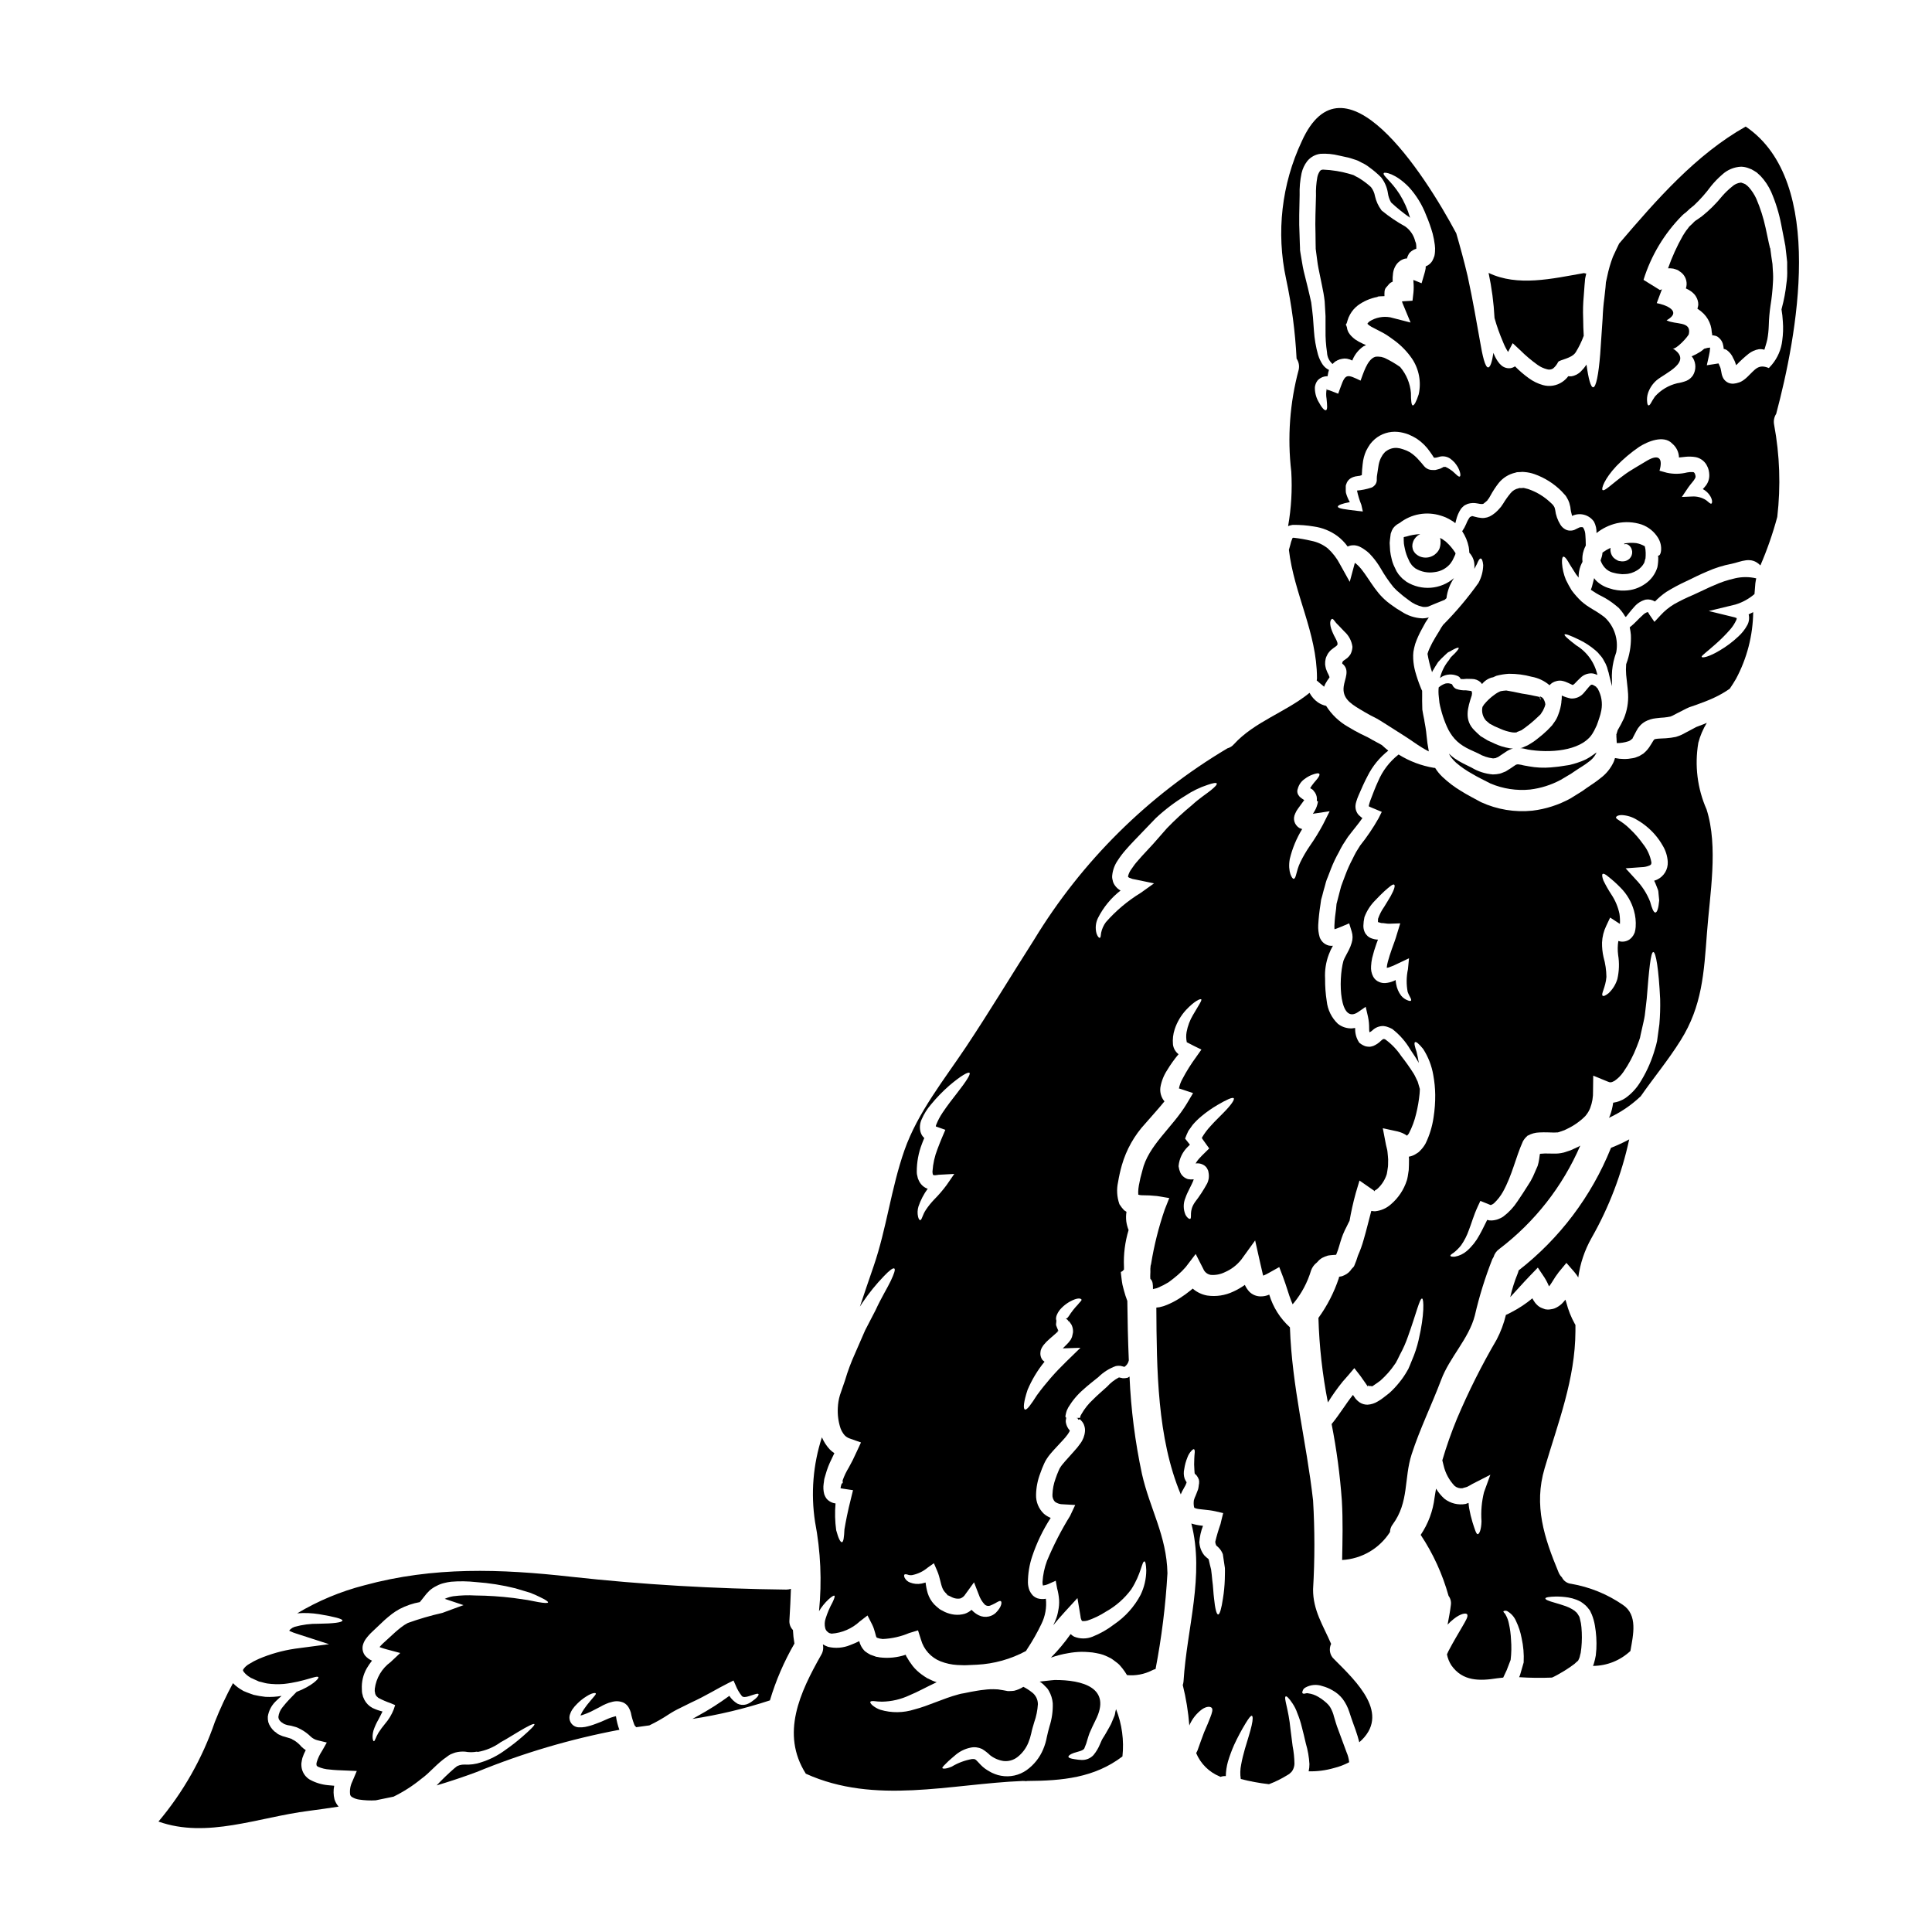 <?xml version="1.0" encoding="UTF-8"?>
<!-- Uploaded to: SVG Repo, www.svgrepo.com, Generator: SVG Repo Mixer Tools -->
<svg fill="#000000" width="800px" height="800px" version="1.1" viewBox="144 144 512 512" xmlns="http://www.w3.org/2000/svg">
 <g>
  <path d="m515.35 306.03c-0.836-0.473-1.637-1-2.406-1.574-0.93-0.629-1.793-1.348-2.582-2.144-2.992-2.992-4.856-7.477-7.312-9.156l-1.355 5.039-2.586-4.652c-0.82-1.59-1.922-3.019-3.246-4.223-1.262-1-2.746-1.688-4.328-1.992-1.543-0.367-3.106-0.641-4.68-0.82-0.059 0.027-0.121 0.027-0.18 0 0-0.051-0.078 0.027-0.18 0.152-0.254 0.602-0.449 1.227-0.586 1.867-0.102 0.395-0.23 0.789-0.336 1.18 1.332 11.582 7.414 21.938 7.441 33.934h0.004c-0.004 0.23-0.027 0.461-0.078 0.688 0.613 0.488 1.254 1.102 1.969 1.664h-0.004c0.102-0.309 0.234-0.609 0.395-0.895 0.273-0.492 0.578-0.961 0.918-1.406 0.102-0.152 0.129-0.203 0.129-0.23v-0.004c-0.16-0.449-0.355-0.883-0.59-1.301l-0.355-0.895c-0.102-0.387-0.18-0.781-0.23-1.18-0.023-0.516 0.027-1.035 0.152-1.535 0.062-0.238 0.148-0.469 0.258-0.688l0.074-0.129 0.027-0.074c0-0.027 0.203-0.395 0.203-0.395s0.359-0.488 0.359-0.488c0.215-0.273 0.465-0.512 0.738-0.719 1.461-1.18 1.996-0.867 0.922-2.941-0.449-0.797-0.828-1.633-1.125-2.5-0.562-1.82-0.074-2.457 0.203-2.586 0.395-0.148 0.789 0.871 1.613 1.574 0.484 0.512 1.07 1.102 1.734 1.82l0.004-0.004c1.133 1.039 1.867 2.438 2.074 3.961v0.152c-0.043 0.684-0.234 1.348-0.562 1.945-0.227 0.328-0.492 0.629-0.789 0.898l-0.664 0.484c-0.215 0.117-0.406 0.273-0.562 0.457-0.09 0.164-0.137 0.352-0.129 0.535 2.148 1.664 0.664 3.992 0.395 6.09-0.395 3.016 1.711 4.449 4.141 5.93 0.949 0.586 1.945 1.148 2.969 1.711 0.512 0.254 1.023 0.535 1.535 0.789l0.395 0.203 0.18 0.129 0.395 0.227 0.738 0.461c1.945 1.227 3.809 2.43 5.578 3.543 1.766 1.113 3.453 2.363 4.754 3.148 0.613 0.395 1.25 0.715 1.844 1.051l-0.004-0.203c-0.258-1.309-0.445-2.633-0.562-3.965-0.102-0.789-0.129-1.461-0.285-2.25l-0.203-1.148-0.102-0.562v-0.078l-0.051-0.203v-0.004c0.023 0.059 0.039 0.121 0.051 0.184v-0.078l-0.051-0.176c-0.176-0.871-0.359-1.762-0.484-2.582-0.027-0.789-0.027-1.574-0.051-2.301 0-0.945 0.023-1.816 0-2.684v-0.008c-0.152-0.289-0.281-0.586-0.395-0.891-0.559-1.379-1.035-2.789-1.434-4.219-0.297-1.098-0.477-2.219-0.535-3.352-0.035-0.625-0.02-1.25 0.051-1.871 0.117-0.715 0.277-1.422 0.484-2.121 0.461-1.324 1.035-2.606 1.715-3.832 0.332-0.59 0.66-1.203 0.996-1.82 0.281-0.395 0.562-0.895 0.895-1.355v0.004c-0.57 0.176-1.164 0.262-1.762 0.254-1.984-0.094-3.902-0.73-5.547-1.84z"/>
  <path d="m529.89 346.14c1.281 1.09 2.668 2.051 4.141 2.867 0.742 0.434 1.711 0.996 2.363 1.305 0.871 0.461 1.766 0.895 2.66 1.355v-0.004c3.293 1.383 6.879 1.926 10.434 1.574 2.836-0.344 5.582-1.211 8.105-2.559l1.844-1.098 0.871-0.512 0.945-0.641c1.332-0.918 2.711-1.684 3.629-2.43h-0.004c0.859-0.57 1.574-1.344 2.074-2.246 0.059-0.129 0.109-0.262 0.152-0.395l-0.078 0.102-1.199 0.844c-0.832 0.59-1.734 1.07-2.688 1.434-0.824 0.324-1.672 0.598-2.531 0.816l-0.305 0.074-0.078 0.027-0.309 0.074-0.152 0.027-0.664 0.102-1.332 0.203c-0.844 0.152-1.816 0.203-2.754 0.309v0.004c-1.957 0.164-3.926 0.07-5.859-0.285l-0.664-0.125-0.332-0.051-0.512-0.102c-0.332-0.098-0.676-0.168-1.023-0.207-0.41-0.113-0.852-0.016-1.18 0.258l-1.047 0.715-1.125 0.711-0.23 0.152-0.102 0.027-0.227 0.102-0.395 0.152-0.004 0.004c-0.281 0.129-0.57 0.23-0.871 0.309-0.594 0.129-1.203 0.199-1.812 0.203-2-0.16-3.934-0.781-5.652-1.812l-2.172-1.074c-0.797-0.402-1.566-0.859-2.305-1.359-0.527-0.375-1.023-0.793-1.484-1.25v0.027c0.145 0.344 0.336 0.672 0.566 0.969 0.398 0.496 0.836 0.965 1.305 1.402z"/>
  <path d="m232.57 617.24-1.715-0.152h-0.004c-1.676-0.164-3.305-0.668-4.777-1.484-1.004-0.609-1.734-1.582-2.047-2.711-0.137-0.535-0.188-1.09-0.152-1.637 0.074-0.461 0.152-0.945 0.254-1.355 0.234-0.727 0.535-1.426 0.895-2.098-0.402-0.266-0.777-0.562-1.125-0.895-0.504-0.609-1.102-1.141-1.766-1.574l-0.254-0.152c-0.219-0.094-0.426-0.215-0.613-0.359l-0.945-0.309-1.359-0.395v0.004c-0.363-0.137-0.723-0.289-1.07-0.461l-0.051-0.023-0.051-0.027-0.18-0.102h-0.023l-0.129-0.125-0.254-0.203-0.535-0.395-0.004-0.004c-0.348-0.32-0.656-0.68-0.922-1.074-0.281-0.41-0.496-0.855-0.641-1.328-0.117-0.484-0.16-0.984-0.129-1.48 0.234-1.492 0.934-2.867 1.996-3.938 0.586-0.586 1.125-1.074 1.66-1.535h0.004c-1.41 0.246-2.844 0.332-4.273 0.258-1.059-0.113-2.109-0.293-3.148-0.535-0.484-0.152-0.895-0.336-1.355-0.488l-0.664-0.254-0.336-0.152-0.102-0.023-0.254-0.125-0.051-0.027-0.176-0.102-0.004-0.008c-0.934-0.508-1.785-1.156-2.527-1.914-1.812 3.332-3.418 6.773-4.812 10.301-3.309 9.637-8.371 18.578-14.934 26.375 12.891 4.578 26.465-1.148 39.84-2.836 2.684-0.359 5.293-0.715 7.898-1.125l0.004-0.004c-0.5-0.562-0.875-1.223-1.098-1.941-0.289-1.176-0.312-2.398-0.07-3.586z"/>
  <path d="m567.81 334.34c0.246-0.691 0.434-1.402 0.566-2.125 0.352-1.926 0.027-3.914-0.918-5.625-0.078-0.227-0.23-0.281-0.309-0.359-0.152-0.098 0-0.199-0.359-0.355l-0.691-0.395c-0.051-0.004-0.102-0.012-0.152-0.023-0.059-0.012-0.121-0.012-0.176 0-0.18-0.078-0.82 0.688-1.996 2.121-0.836 1.039-2.121 1.609-3.453 1.535-0.84-0.16-1.652-0.426-2.43-0.785 0.02 0.582-0.023 1.164-0.129 1.738l0.051-0.18c-0.129 1.238-0.43 2.449-0.895 3.606-0.23 0.656-0.559 1.277-0.969 1.84l-0.637 0.898-1.125 1.172-0.152 0.152-0.254 0.23-0.309 0.281c-0.434 0.395-0.844 0.789-1.305 1.125-0.461 0.34-0.871 0.742-1.461 1.152-0.59 0.41-1.223 0.816-1.816 1.148l-0.895 0.395-0.438 0.203c-0.023 0-0.309 0.102-0.309 0.102l0.004 0.008c-0.043 0.004-0.086 0.012-0.129 0.023l-0.152 0.027-0.129 0.023h0.23c0.543 0.066 1.082 0.168 1.609 0.305l0.18 0.051 0.996 0.152c6.238 0.848 13.934-0.176 16.367-4.723 0.359-0.562 0.613-1.227 0.922-1.816 0.23-0.602 0.457-1.266 0.66-1.902z"/>
  <path d="m443.34 508.8c-0.152 0.102-0.309 0.203-0.488 0.309l-0.051 0.027h-0.055c-0.398 0.098-0.812 0.129-1.223 0.102l-0.715-0.152-0.273-0.055c-1.188 0.621-2.254 1.453-3.148 2.449-1.332 1.227-2.531 2.199-3.758 3.453-1.207 1.113-2.234 2.41-3.043 3.84l-0.254 0.461-0.004-0.004c-0.004 0.121-0.023 0.242-0.051 0.359l-0.051 0.152-0.586 0.023-0.395 0.027 0.395 0.102v0.004c0.008 0.133 0.062 0.258 0.152 0.352h0.051c0.074-0.047 0.227-0.125 0.281-0.148l0.129 0.074 0.332 0.359c0.398 0.414 0.68 0.926 0.816 1.484 0.125 0.43 0.168 0.883 0.129 1.328-0.102 1.16-0.527 2.269-1.23 3.199-0.496 0.707-1.043 1.383-1.633 2.016-1.074 1.25-2.199 2.406-3.121 3.543-0.207 0.25-0.395 0.512-0.562 0.789l-0.176 0.281-0.254 0.562c-0.336 0.742-0.562 1.383-0.82 2.121-0.492 1.344-0.77 2.762-0.82 4.195-0.062 0.711 0.18 1.418 0.664 1.941 0.629 0.445 1.383 0.676 2.148 0.664l3.219 0.18-1.332 2.836 0.004 0.004c-2.367 3.824-4.43 7.836-6.16 11.992-0.668 1.797-1.066 3.684-1.18 5.602-0.008 0.289 0.027 0.582 0.102 0.863v0.051c0.465-0.059 0.922-0.18 1.355-0.355l2.047-0.918 0.359 1.969h-0.004c0.277 1 0.457 2.027 0.535 3.066 0.059 0.977-0.02 1.957-0.227 2.914-0.145 0.887-0.395 1.754-0.742 2.582-0.176 0.461-0.395 0.871-0.586 1.277 0.973-1.18 1.969-2.363 3.019-3.504l3.402-3.707 0.82 4.883-0.008 0.004c0.035 0.398 0.156 0.781 0.355 1.129 0 0.102 0.691 0.152 1.484-0.051v-0.004c1.703-0.57 3.324-1.352 4.832-2.328 2.644-1.465 4.945-3.481 6.75-5.906 2.711-4.168 2.836-7.57 3.543-7.441 0.254 0.027 0.395 0.82 0.461 2.363-0.008 2.258-0.527 4.488-1.512 6.519-1.664 3.133-4.07 5.809-7.004 7.797-1.758 1.355-3.691 2.457-5.754 3.277-1.559 0.621-3.305 0.613-4.859-0.027-0.332-0.188-0.641-0.41-0.922-0.668-1.562 2.219-3.309 4.309-5.215 6.238 1.48-0.531 3.004-0.926 4.555-1.18 1.148-0.215 2.309-0.336 3.477-0.359 0.672-0.008 1.348 0.02 2.019 0.082 0.652 0.031 1.305 0.117 1.941 0.254l0.871 0.176 0.395 0.102v0.004c0.227 0.055 0.445 0.121 0.664 0.203 0.723 0.273 1.422 0.598 2.094 0.973 0.59 0.395 1.152 0.848 1.688 1.254 0.535 0.41 0.898 0.969 1.309 1.43 0.418 0.539 0.801 1.105 1.148 1.688 2.281 0.219 4.578-0.215 6.621-1.25 0.301-0.16 0.617-0.281 0.949-0.359 1.609-8.383 2.664-16.867 3.148-25.391-0.203-9.945-4.68-17.082-6.75-26.285-1.82-8.504-2.926-17.145-3.301-25.836z"/>
  <path d="m354.13 575.97c-0.68-0.699-1.016-1.66-0.922-2.633 0.176-2.891 0.309-5.602 0.395-8.285-0.395 0.137-0.812 0.207-1.23 0.207-19.098-0.227-38.047-1.305-57.02-3.402-18.742-2.094-36.438-2.734-54.82 2.273-6.25 1.605-12.234 4.106-17.77 7.418 1.945-0.16 3.902-0.082 5.828 0.23 3.965 0.664 6.137 1.227 6.164 1.66 0 0.539-2.457 0.82-6.316 0.871-2.152-0.031-4.297 0.242-6.367 0.82-0.395 0.133-0.758 0.34-1.074 0.613l-0.102 0.102-0.18 0.203-0.074 0.102 0.176 0.102v0.004c0.578 0.277 1.176 0.508 1.789 0.688l8.594 2.785-9.105 1.203v0.004c-3.246 0.484-6.422 1.375-9.445 2.656-0.91 0.395-1.793 0.855-2.633 1.383-0.613 0.344-1.137 0.824-1.535 1.402-0.102 0.309-0.203 0.18 0.152 0.742v0.004c0.477 0.582 1.059 1.066 1.719 1.434l0.102 0.102 0.281 0.098 0.664 0.309c0.395 0.18 0.871 0.395 1.25 0.562 0.742 0.129 1.41 0.395 2.148 0.512 1.457 0.207 2.93 0.25 4.398 0.129 5.512-0.59 8.848-2.406 9.184-1.789 0.227 0.309-1.664 2.328-5.781 3.887-0.535 0.562-1.148 1.18-1.84 1.895-0.688 0.711-1.277 1.41-1.922 2.223v-0.004c-0.598 0.73-0.969 1.621-1.07 2.559 0.02 0.172 0.055 0.344 0.102 0.512 0.125 0.125 0.125 0.309 0.309 0.461 0.18 0.152 0.254 0.332 0.508 0.461l0.359 0.227 0.152 0.129h0.027l0.023 0.023c0.324 0.141 0.656 0.25 1 0.336 0.301 0.035 0.598 0.086 0.891 0.152 0.438 0.125 0.871 0.227 1.305 0.359 0.434 0.129 0.848 0.395 1.277 0.586 0.98 0.523 1.875 1.188 2.664 1.969 0.512 0.469 1.137 0.797 1.812 0.949l2.406 0.586-1.277 2.25h-0.004c-0.59 0.906-1.055 1.887-1.379 2.914l-0.102 0.562c0.078 0.102 0 0.309 0.078 0.336 0 0.125 0.074 0.152 0.359 0.359l-0.004-0.004c0.988 0.43 2.043 0.68 3.117 0.742 1.277 0.152 2.684 0.203 4.117 0.254l3.043 0.129-1.18 2.785v0.004c-0.531 1.074-0.738 2.285-0.586 3.477 0.094 0.32 0.328 0.582 0.637 0.715 0.527 0.305 1.113 0.504 1.715 0.59 1.465 0.223 2.949 0.289 4.426 0.203 1.574-0.305 3.148-0.637 4.723-0.969 2.656-1.301 5.152-2.906 7.438-4.785 2.273-1.637 4.016-3.965 6.691-5.777l0.488-0.359 0.254-0.152 0.125-0.078 0.254-0.125 0.027-0.027h0.059c0.34-0.152 0.688-0.285 1.047-0.395 0.84-0.219 1.715-0.297 2.582-0.23 1.039 0.195 2.106 0.195 3.148 0l0.18 0.078c2.207-0.379 4.301-1.262 6.109-2.582 1.82-0.973 3.348-1.996 4.629-2.734 2.559-1.535 4.117-2.301 4.297-2.047 0.18 0.254-1.023 1.434-3.273 3.402v-0.004c-1.383 1.203-2.828 2.328-4.332 3.375-1.992 1.496-4.234 2.641-6.617 3.375-1.367 0.453-2.809 0.645-4.25 0.562-0.445-0.02-0.895 0.031-1.328 0.156-0.152 0.023-0.484 0.203-0.762 0.309l-0.051 0.051-0.18 0.152-0.332 0.254h-0.004c-1.672 1.449-3.269 2.984-4.781 4.602 3.504-1.047 7.031-2.223 10.582-3.543h0.004c12.199-5.008 24.879-8.758 37.844-11.199-0.422-1.145-0.719-2.332-0.895-3.539-0.027-0.023-0.027-0.023-0.027-0.051h-0.051l-0.512 0.129-0.738 0.227h-0.004c-0.406 0.141-0.809 0.305-1.203 0.484-0.906 0.434-1.836 0.82-2.785 1.152-0.93 0.367-1.887 0.648-2.863 0.844-0.555 0.102-1.121 0.137-1.688 0.102-0.824-0.035-1.582-0.461-2.039-1.148-0.453-0.688-0.555-1.555-0.266-2.328 0.133-0.422 0.324-0.828 0.566-1.203 0.383-0.57 0.832-1.098 1.328-1.574 0.723-0.734 1.531-1.379 2.406-1.922 1.406-0.922 2.453-1.074 2.531-0.789 0.078 0.289-0.512 0.789-1.484 1.996v0.004c-0.605 0.695-1.172 1.43-1.688 2.195-0.305 0.434-0.57 0.898-0.789 1.383-0.047 0.078-0.082 0.164-0.098 0.254 0.164-0.031 0.324-0.074 0.484-0.125 0.766-0.254 1.52-0.555 2.25-0.898 0.789-0.395 1.609-0.82 2.481-1.277 0.504-0.305 1.031-0.566 1.574-0.789l0.711-0.281 1.023-0.285v0.004c0.977-0.242 2-0.152 2.918 0.258 0.59 0.309 1.07 0.789 1.383 1.379 0.215 0.391 0.387 0.801 0.512 1.23 0.191 1.02 0.473 2.019 0.84 2.988 0.059 0.18 0.133 0.352 0.23 0.512l0.078 0.074 0.281 0.309c1.152-0.152 2.332-0.332 3.481-0.484h-0.004c1.762-0.844 3.465-1.809 5.09-2.887 1-0.652 2.039-1.234 3.117-1.742 0.973-0.488 1.945-0.973 2.891-1.434 3.859-1.762 6.93-3.707 9.719-5.09l1.484-0.738 0.586 1.305h-0.004c0.406 1.012 0.957 1.961 1.641 2.812 0.332 0.395 1.125 0.281 1.895 0.023 1.457-0.461 2.363-0.82 2.504-0.535s-0.355 0.996-1.816 1.996c-0.438 0.32-0.922 0.57-1.434 0.738-0.773 0.223-1.602 0.148-2.328-0.203-0.863-0.52-1.598-1.227-2.148-2.07-2.633 1.938-5.394 3.695-8.266 5.266-0.488 0.285-1 0.562-1.512 0.848 6.969-1.07 13.836-2.715 20.535-4.914 1.566-5.254 3.746-10.309 6.496-15.059-0.211-1.184-0.344-2.383-0.398-3.586zm-67.43-7.387c-0.789-0.152-1.766-0.336-2.894-0.562-1.098-0.152-2.352-0.332-3.758-0.539-3.34-0.41-6.703-0.629-10.07-0.66-1.961-0.117-3.93-0.047-5.879 0.203-0.773 0.129-1.52 0.359-2.231 0.688l4.965 1.66-5.625 2.07c-3.098 0.699-6.144 1.59-9.133 2.664-0.641 0.336-1.246 0.73-1.812 1.18-0.484 0.395-0.945 0.738-1.508 1.25-1.102 1-2.172 1.996-3.246 2.969-0.336 0.332-0.664 0.664-0.922 0.973 0.066 0.047 0.145 0.082 0.227 0.102 0.512 0.203 1.125 0.359 1.715 0.535l3.543 0.945-2.559 2.406c-2.312 1.684-3.828 4.246-4.191 7.082v0.461c-0.023-0.051 0.027 0.199-0.023-0.051v0.152l0.051 0.25 0.102 0.562c0.023 0.129 0.074 0.102 0.102 0.18 0.023 0.227 0.355 0.562 0.711 0.844l0.004 0.004c1.043 0.559 2.129 1.027 3.246 1.41l1.203 0.512-0.359 1.098h0.004c-0.547 1.41-1.336 2.715-2.324 3.859-0.629 0.75-1.211 1.539-1.742 2.363-0.789 1.332-0.922 2.25-1.227 2.25-0.176 0.027-0.586-0.996-0.102-2.809 0.336-1.027 0.781-2.016 1.328-2.945 0.359-0.688 0.738-1.406 1.074-2.121-0.918-0.223-1.809-0.539-2.66-0.945-0.918-0.492-1.668-1.25-2.148-2.172-0.133-0.266-0.254-0.539-0.359-0.82l-0.125-0.539-0.078-0.254-0.023-0.152c-0.008-0.105-0.023-0.207-0.051-0.309l-0.023-0.688c-0.117-1.945 0.336-3.883 1.301-5.574 0.414-0.703 0.879-1.379 1.383-2.019-0.711-0.305-1.344-0.77-1.844-1.359-0.586-0.77-0.801-1.762-0.586-2.707 0.156-0.605 0.426-1.18 0.789-1.688 0.512-0.703 1.098-1.355 1.738-1.945 1.047-0.996 2.121-2.019 3.219-3.043 0.539-0.512 1.277-1.074 1.969-1.637 0.641-0.484 1.316-0.922 2.023-1.305 1.695-0.883 3.512-1.504 5.391-1.84v-0.023l1.023-1.277v-0.004c0.461-0.633 0.973-1.223 1.535-1.762 0.566-0.492 1.191-0.906 1.867-1.227 0.613-0.332 1.266-0.582 1.945-0.746 0.621-0.16 1.254-0.281 1.891-0.355 2.188-0.18 4.387-0.148 6.566 0.09 3.539 0.246 7.047 0.801 10.484 1.66 1.434 0.434 2.711 0.816 3.832 1.148 1.074 0.395 1.969 0.82 2.684 1.18 1.461 0.688 2.199 1.18 2.125 1.406-0.07 0.227-0.977 0.191-2.535-0.078z"/>
  <path d="m496.76 579.65c-2.098-4.883-4.832-8.898-4.781-14.5 0.461-7.824 0.461-15.672 0-23.496-1.762-15.672-5.602-30.121-6.137-45.898-2.582-2.332-4.473-5.328-5.473-8.66-0.02 0.02-0.051 0.027-0.078 0.023-0.695 0.297-1.445 0.445-2.199 0.438-1.133 0.004-2.219-0.449-3.016-1.254-0.488-0.531-0.887-1.137-1.18-1.793-0.957 0.688-1.977 1.281-3.047 1.77-2.164 1.031-4.586 1.398-6.957 1.047-1.352-0.25-2.617-0.84-3.68-1.715l-0.129-0.129c-0.152 0.152-0.332 0.285-0.512 0.438-0.961 0.785-1.969 1.508-3.016 2.172-1.047 0.668-2.152 1.238-3.297 1.711-0.637 0.27-1.293 0.477-1.969 0.617-0.309 0.027-0.539 0.078-0.848 0.102 0.102 16.391 0.203 34.547 6.473 49.504 0.094-0.254 0.203-0.5 0.328-0.742 0.18-0.359 0.395-0.691 0.562-1.023 0.168-0.332 0.285-0.535 0.438-0.789v0.004c0.02-0.168 0.082-0.324 0.18-0.461l0.027-0.203v-0.004c-0.199-0.305-0.371-0.633-0.512-0.969-0.262-0.812-0.297-1.68-0.102-2.508 0.148-1.062 0.434-2.102 0.84-3.094 0.227-0.648 0.582-1.238 1.047-1.742 0.309-0.332 0.539-0.484 0.691-0.434 0.152 0.051 0.227 0.359 0.203 0.82-0.023 0.461-0.129 1.125-0.129 1.844h0.004c-0.055 0.918-0.047 1.836 0.027 2.754 0.023 0.488 0.074 1.332 0.176 1.125 0.184 0.152 0.348 0.324 0.488 0.512 0.051 0.074 0.152 0.203 0.254 0.395h0.004c0.102 0.18 0.188 0.367 0.254 0.562 0.09 0.316 0.117 0.648 0.074 0.973v0.102c-0.023 0.078-0.023 0.152-0.051 0.23s-0.023 0.125-0.023 0.176v0.004c-0.035 0.371-0.094 0.734-0.18 1.098-0.152 0.395-0.309 0.789-0.461 1.203-0.152 0.418-0.281 0.688-0.434 1.023l-0.23 0.688v0.004c-0.086 0.578-0.078 1.164 0.027 1.738 0.152 0.461 0.074 0.227 0.395 0.395 0.871 0.359 3.07 0.309 5.219 0.789l2.121 0.488-0.488 1.969-0.227 0.973-0.004-0.004c-0.543 1.535-1.004 3.098-1.383 4.68 0.023 0.309 0.105 0.613 0.234 0.895 0 0.074 0.281 0.254 0.66 0.637 0.465 0.469 0.832 1.023 1.074 1.637l0.051 0.129v0.023c0.18 1.25 0.359 2.457 0.539 3.606 0.051 1.098-0.027 2.121-0.027 3.094-0.055 1.664-0.215 3.32-0.484 4.961-0.395 2.688-0.848 4.269-1.277 4.269-0.434 0-0.82-1.574-1.098-4.328-0.18-1.332-0.203-2.992-0.461-4.781-0.102-0.871-0.152-1.844-0.309-2.809-0.23-0.848-0.438-1.766-0.641-2.688v-0.004c-0.039-0.062-0.09-0.117-0.152-0.152-0.352-0.277-0.684-0.574-0.996-0.895-0.754-0.934-1.207-2.074-1.305-3.269l-0.027-0.102v-0.133c0.102-1.484 0.43-2.945 0.973-4.328-0.105-0.027-0.219-0.047-0.328-0.051-0.938-0.098-1.859-0.285-2.758-0.562 3.543 13.836-1.18 27.613-2.07 41.809-0.023 0.336-0.094 0.672-0.203 0.992 0.875 3.519 1.457 7.102 1.738 10.715 0.719-1.707 1.887-3.191 3.379-4.293 1.18-0.789 2.121-0.789 2.531-0.395s0.102 1.383-0.336 2.508c-0.359 0.996-0.996 2.457-1.66 3.992-0.586 1.574-1.098 2.941-1.457 3.988v-0.004c-0.152 0.539-0.367 1.055-0.641 1.535 1.176 2.809 3.418 5.035 6.238 6.188 0.078 0.023 0.129 0.074 0.203 0.102v0.004c0.449-0.168 0.93-0.238 1.41-0.207 0.027-1.297 0.215-2.586 0.562-3.836 0.453-1.508 1-2.984 1.633-4.422 0.918-1.992 1.949-3.93 3.094-5.805 0.789-1.277 1.332-2.019 1.613-1.918 0.285 0.102 0.309 0.969-0.051 2.555-0.359 1.586-1.023 3.656-1.789 6.215-0.359 1.305-0.738 2.684-0.996 4.168-0.266 1.254-0.301 2.547-0.102 3.812 2.457 0.633 4.957 1.094 7.477 1.379 1.711-0.648 3.356-1.465 4.91-2.43 0.32-0.152 0.605-0.371 0.84-0.641 0.23-0.125 0.336-0.395 0.512-0.613 0.297-0.523 0.465-1.109 0.488-1.711-0.02-1.586-0.184-3.168-0.488-4.723-0.203-1.609-0.395-3.094-0.562-4.449-0.512-5.367-1.84-8.285-1.277-8.695 0.262-0.152 0.871 0.461 1.789 1.82 0.551 0.812 0.992 1.699 1.305 2.633 0.488 1.176 0.883 2.391 1.18 3.629 0.359 1.359 0.715 2.812 1.074 4.402v-0.004c0.523 1.773 0.844 3.602 0.949 5.445 0.004 0.645-0.062 1.289-0.207 1.922 2.273 0.055 4.539-0.238 6.723-0.871 1.398-0.344 2.746-0.859 4.016-1.535-0.09-0.906-0.32-1.797-0.688-2.633-0.691-1.867-1.461-3.914-2.25-6.086-0.434-1.074-0.766-2.332-1.074-3.324h-0.004c-0.195-0.844-0.516-1.652-0.941-2.406-0.164-0.293-0.363-0.566-0.594-0.812-0.289-0.316-0.605-0.609-0.941-0.871-0.531-0.457-1.105-0.859-1.715-1.203-0.812-0.488-1.719-0.801-2.66-0.922-0.281-0.125-0.688 0.051-0.945 0.078-0.184 0.059-0.387 0.02-0.539-0.102-0.102-0.129-0.102-0.309 0-0.562 0.105-0.406 0.375-0.75 0.746-0.945 1.363-0.77 2.996-0.914 4.473-0.395 0.969 0.254 1.898 0.641 2.758 1.152 1.031 0.57 1.938 1.344 2.66 2.277 0.758 1.031 1.348 2.18 1.738 3.398 0.395 1.148 0.664 2.094 1.098 3.219 0.434 1.125 0.789 2.199 1.125 3.273 0.152 0.535 0.309 1.047 0.434 1.574 8.516-7.414-0.738-16.059-6.672-22.016v0.004c-1.137-1.023-1.457-2.68-0.793-4.059z"/>
  <path d="m439.58 597.63-0.078 0.484c-0.016 0.113-0.039 0.227-0.074 0.336-0.012 0.059-0.027 0.121-0.051 0.176l-0.102 0.254-0.438 1.047v0.004c-0.234 0.652-0.531 1.277-0.895 1.867-0.309 0.535-0.613 1.074-0.895 1.574s-0.539 0.898-0.82 1.332-0.461 1-0.691 1.461c-0.43 1.07-1.023 2.07-1.762 2.961-0.805 0.859-1.941 1.324-3.117 1.281-0.629-0.023-1.254-0.094-1.871-0.203-0.996-0.152-1.609-0.332-1.637-0.637-0.027-0.309 0.461-0.664 1.434-1.023 1.074-0.359 2.684-0.59 2.836-1.359 0.328-0.734 0.594-1.496 0.789-2.277 0.18-0.512 0.285-1.023 0.512-1.574 0.227-0.551 0.512-1.148 0.789-1.762 0.254-0.539 0.512-1.074 0.789-1.637 4.473-8.695-3.508-10.766-10.816-10.715-0.539 0.023-1.18 0.125-1.789 0.176-0.539 0.051-1.074 0.129-1.637 0.18l-0.512 0.074-0.008 0.004c0.16 0.094 0.312 0.195 0.461 0.305 0.344 0.258 0.66 0.551 0.945 0.871l0.438 0.438 0.102 0.125 0.051 0.051c0.066 0.074 0.125 0.148 0.18 0.234 0.027 0.051 0.254 0.434 0.254 0.434v-0.004c0.578 1.004 0.93 2.125 1.023 3.277 0.066 2.086-0.227 4.172-0.871 6.16-0.254 0.898-0.461 1.711-0.688 2.754-0.199 1.125-0.527 2.223-0.973 3.273-0.918 2.211-2.43 4.117-4.371 5.512-1.973 1.402-4.426 1.945-6.801 1.508-0.562-0.09-1.113-0.246-1.641-0.461l-0.789-0.332-0.562-0.309-0.535-0.309 0.004 0.004c-0.238-0.141-0.469-0.293-0.695-0.461-0.41-0.297-0.793-0.629-1.148-0.996-0.641-0.664-1.051-1.152-1.277-1.332v0.004c-0.102-0.078-0.215-0.141-0.336-0.176 0-0.078-0.395-0.078-0.738-0.051v-0.004c-1.879 0.336-3.684 1.008-5.32 1.992-1.535 0.664-2.406 0.613-2.508 0.395-0.102-0.219 0.59-0.848 1.574-1.82 0.562-0.484 1.227-1.098 2.098-1.816l0.004 0.004c1.113-0.895 2.43-1.508 3.832-1.789 1.008-0.211 2.059-0.082 2.992 0.355 0.777 0.469 1.5 1.027 2.148 1.664 1.031 0.805 2.25 1.332 3.543 1.531 1.324 0.152 2.656-0.223 3.707-1.047 1.266-0.988 2.254-2.293 2.867-3.781 0.336-0.809 0.598-1.648 0.785-2.508 0.176-0.922 0.512-1.996 0.789-2.941v0.004c0.547-1.543 0.871-3.152 0.973-4.785 0-1.238-0.586-2.406-1.578-3.148-0.707-0.559-1.469-1.047-2.273-1.457-0.754 0.488-1.582 0.84-2.453 1.047-0.383 0.055-0.766 0.078-1.152 0.082h-0.562l-0.254-0.051-0.973-0.18-0.969-0.152v-0.004c-0.246-0.051-0.496-0.078-0.746-0.074-1.109-0.074-2.223-0.031-3.32 0.125-1.152 0.102-2.301 0.336-3.481 0.535-0.586 0.129-1.18 0.23-1.762 0.359l-0.871 0.152-0.203 0.051-0.484 0.129c-4.043 1.074-7.977 3.043-11.609 3.965h-0.004c-2.938 0.949-6.094 0.984-9.051 0.102-0.801-0.273-1.539-0.699-2.18-1.25-0.395-0.395-0.562-0.664-0.484-0.848 0.078-0.18 0.395-0.227 0.945-0.203 0.715 0.098 1.43 0.148 2.152 0.152 2.523-0.039 5.016-0.621 7.301-1.699 2.098-0.848 4.426-2.172 7.184-3.453-0.359-0.129-0.711-0.23-1.074-0.395l-1.457-0.688c-0.484-0.281-0.922-0.613-1.383-0.922-0.898-0.641-1.703-1.398-2.402-2.25-0.645-0.832-1.227-1.715-1.738-2.633-0.051-0.125-0.102-0.281-0.152-0.395-2.231 0.75-4.598 0.988-6.934 0.691l-0.484-0.102-0.254-0.027-0.102-0.023c-0.332-0.078-0.203-0.051-0.309-0.102l-1.305-0.461h0.004c-0.492-0.262-0.965-0.562-1.41-0.895-0.434-0.426-0.797-0.918-1.07-1.461-0.191-0.395-0.344-0.805-0.461-1.227-0.781 0.398-1.582 0.746-2.406 1.051-1.848 0.758-3.887 0.918-5.828 0.461-0.477-0.164-0.93-0.379-1.355-0.641-0.02 0.027-0.031 0.066-0.027 0.102 0.188 0.902 0.035 1.84-0.434 2.633-5.652 9.973-10.816 20.914-4.094 31.527 18.363 8.312 38.203 2.711 57.465 1.922h0.004c0.27-0.012 0.543 0.008 0.812 0.051 0.152-0.031 0.309-0.047 0.461-0.051 9.156-0.051 17.711-0.82 25.164-6.496 0.457-4.254-0.121-8.551-1.688-12.531-0.078 0.223-0.141 0.453-0.188 0.684z"/>
  <path d="m361.03 571.01c0.691-1.164 1.543-2.227 2.531-3.148 0.871-0.789 1.406-1.098 1.574-0.973s-0.027 0.738-0.512 1.762c-0.746 1.352-1.352 2.773-1.816 4.246-0.297 0.848-0.332 1.766-0.105 2.633 0.055 0.184 0.133 0.355 0.234 0.512 0.102 0.102 0.309 0.434 0.332 0.359l0.395 0.332c0.102 0.051 0.152 0.027 0.203 0.078 0.168 0.055 0.336 0.094 0.512 0.125 2.789-0.195 5.43-1.344 7.477-3.246l2.047-1.574 1.25 2.453c0.715 1.434 0.949 3.223 1.152 3.348 0 0.102 0.074 0.027 0.051 0.051 0.047 0.027 0.125 0.051 0.203 0.102 0.203 0.051 0.395 0.102 0.559 0.152l0.004 0.004c0.016 0 0.027 0.012 0.027 0.027h0.023l0.254 0.023 0.488 0.078h0.004c2.41-0.102 4.785-0.633 7.004-1.574l2.363-0.715 0.789 2.481v-0.004c0.734 2.609 2.644 4.731 5.168 5.727 1.422 0.555 2.922 0.883 4.445 0.973 0.789 0 1.738 0.102 2.406 0.051 0.945-0.027 1.867-0.078 2.809-0.125 4.547-0.234 8.98-1.477 12.988-3.633l0.332-0.535c1.406-2.117 2.66-4.332 3.758-6.625 1.027-2.07 1.438-4.394 1.184-6.691-0.734 0.141-1.488 0.105-2.203-0.102-0.5-0.18-0.953-0.465-1.328-0.844-0.32-0.359-0.586-0.766-0.789-1.203-0.273-0.684-0.422-1.41-0.434-2.148 0-2.328 0.371-4.641 1.102-6.852 1.199-3.621 2.859-7.078 4.934-10.277-0.66-0.266-1.273-0.637-1.812-1.098-1.375-1.312-2.129-3.144-2.07-5.039 0.039-1.941 0.418-3.863 1.117-5.676 0.285-0.82 0.637-1.738 0.996-2.508l0.254-0.535c0.18-0.359 0.309-0.535 0.461-0.789 0.262-0.418 0.555-0.82 0.871-1.203 1.152-1.383 2.301-2.504 3.297-3.629 0.492-0.504 0.941-1.043 1.355-1.613 0.207-0.293 0.398-0.598 0.566-0.918v-0.18c-0.512-0.562-0.855-1.254-1-1.996-0.078-0.363-0.062-0.742 0.051-1.098v-0.285l-0.125-0.203-0.078-0.027v-0.074l0.102-0.539c0.066-0.355 0.16-0.707 0.281-1.047 0.117-0.281 0.25-0.555 0.395-0.82 1.066-1.773 2.402-3.367 3.965-4.723 1.359-1.25 2.894-2.406 4.043-3.348v-0.004c1.305-1.281 2.875-2.269 4.598-2.887 0.406-0.082 0.82-0.098 1.23-0.051l0.715 0.176 0.309 0.102c0.613-0.395 1.039-1.02 1.18-1.734-0.23-5.293-0.336-10.559-0.395-15.742v-0.004c-0.348-0.898-0.645-1.82-0.891-2.754-0.125-0.512-0.285-1.023-0.395-1.535-0.109-0.512-0.152-0.973-0.227-1.484-0.074-0.512-0.102-0.996-0.18-1.508l-0.023-0.395 0.395-0.199 0.434-0.438v-0.789l-0.004 0.004c-0.141-3.277 0.277-6.555 1.227-9.691-0.297-0.738-0.504-1.512-0.613-2.301-0.102-0.844-0.086-1.695 0.051-2.531-0.203-0.129-0.395-0.285-0.613-0.395-0.445-0.465-0.84-0.969-1.184-1.512l-0.051-0.074-0.051-0.129c-0.637-1.852-0.754-3.84-0.332-5.75 0.25-1.512 0.582-3.004 1-4.477 1.184-4.141 3.328-7.945 6.262-11.102 1.816-2.094 3.543-3.988 5.039-5.828h-0.004c-0.867-1.035-1.258-2.391-1.074-3.731 0.277-1.605 0.875-3.137 1.766-4.504 0.898-1.5 1.914-2.926 3.043-4.266-0.824-0.625-1.359-1.559-1.48-2.586-0.125-1.363 0.031-2.738 0.461-4.039 0.629-1.898 1.656-3.644 3.016-5.117 2.199-2.332 3.758-3.043 4.016-2.789 0.254 0.25-0.766 1.664-2.172 4.117h-0.004c-0.836 1.402-1.414 2.945-1.711 4.555-0.152 0.879-0.133 1.781 0.051 2.656v0.078c0.023-0.027 0.023 0 0.023-0.027h0.027c0.047 0.031 0.098 0.059 0.152 0.078 0.559 0.281 1.121 0.562 1.684 0.871l1.996 0.973-1.406 1.992 0.004-0.004c-1.344 1.828-2.551 3.75-3.606 5.754-0.457 0.805-0.777 1.676-0.949 2.582 0.066 0.023 0.133 0.035 0.203 0.031l3.543 1.18-1.637 2.754c-3.832 6.418-10.254 11.07-11.809 17.797v0.004c-0.383 1.289-0.691 2.606-0.922 3.934-0.102 0.566-0.164 1.137-0.176 1.715-0.008 0.203 0 0.41 0.023 0.613-0.023 0.051-0.023 0.078 0 0.102 0.297 0.098 0.609 0.148 0.922 0.152 1.348-0.004 2.699 0.066 4.043 0.207l3.246 0.539-1.203 3.043c-1.621 4.719-2.836 9.566-3.629 14.496-0.023 0.152-0.102 0.309-0.125 0.438 0.023 0.332-0.078 0.613-0.055 0.945 0.055 0.945-0.098 1.66 0 2.481 0.664 0.613 0.691 1.484 0.691 2.66v0.102c0-0.102 0.973-0.203 1.305-0.395h-0.004c0.98-0.414 1.93-0.902 2.84-1.457 0.848-0.613 1.664-1.277 2.481-1.969h-0.004c0.742-0.637 1.438-1.328 2.074-2.07l2.633-3.453 2.019 3.965c0.336 0.832 1.082 1.43 1.969 1.574 1.289 0.105 2.578-0.145 3.734-0.715 1.715-0.738 3.219-1.891 4.375-3.352l3.656-5.062 1.332 5.93c0.199 0.895 0.395 1.762 0.609 2.633v0.004c0.043 0.262 0.113 0.52 0.203 0.766 0.523-0.207 1.027-0.457 1.512-0.742l2.734-1.531 1.023 2.684c0.922 2.453 1.457 4.551 2.172 6.34v0.004c0.105 0.285 0.223 0.566 0.359 0.84 0.102-0.125 0.203-0.281 0.332-0.395 2.062-2.531 3.606-5.445 4.543-8.574 0.297-0.832 0.828-1.562 1.531-2.098 0.074-0.062 0.141-0.129 0.203-0.207 0.348-0.426 0.773-0.781 1.254-1.051 0.469-0.234 0.957-0.434 1.457-0.586 0.414-0.07 0.832-0.125 1.254-0.152l0.766-0.051c0.059-0.023 0.121-0.031 0.18-0.023 0.152-0.438 0.332-0.789 0.512-1.359 0.203-0.688 0.434-1.355 0.613-2.019 0.18-0.664 0.457-1.383 0.711-2.07h0.004c0.297-0.723 0.629-1.43 1-2.121 0.227-0.512 0.484-0.973 0.715-1.434 0.395-2.25 0.918-4.723 1.637-7.312l0.996-3.348 3.707 2.582h0.004c0.133 0.082 0.254 0.188 0.355 0.305v-0.254c0.316-0.141 0.605-0.34 0.844-0.586 1.062-1.02 1.852-2.285 2.301-3.684 0.012-0.09 0.027-0.176 0.055-0.258l0.102-0.586 0.176-1.203c0.078-0.789 0-1.273 0.051-1.918-0.023-0.637-0.125-1.332-0.176-1.996-0.051-0.664-0.285-1.223-0.395-1.84l-0.848-4.426 3.992 0.871v0.004c0.871 0.207 1.695 0.582 2.43 1.098 0.395-0.395 0.281-0.359 0.484-0.586 0.855-1.637 1.5-3.375 1.922-5.168 0.434-1.75 0.742-3.527 0.918-5.32 0.051-0.461 0.051-0.871 0.074-1.305-0.176-0.613-0.359-1.254-0.562-1.922-0.359-0.688-0.637-1.43-1.074-2.144v0.004c-1.02-1.609-2.117-3.164-3.297-4.656-1.098-1.656-2.477-3.109-4.066-4.293-0.082-0.027-0.156-0.082-0.203-0.156-0.16-0.047-0.32-0.074-0.484-0.074-0.027 0-0.027 0-0.027 0.023-0.191 0.113-0.371 0.246-0.535 0.395-0.586 0.598-1.281 1.074-2.047 1.41-0.301 0.105-0.609 0.18-0.922 0.227-0.371 0.004-0.738-0.031-1.098-0.102-0.574-0.18-1.109-0.465-1.574-0.844l-0.125-0.078-0.102-0.152h-0.004c-0.688-1.051-1.047-2.285-1.023-3.543-0.02-0.082-0.027-0.172-0.023-0.258-0.254 0.051-0.516 0.074-0.789 0.102l0.004 0.004c-1.359 0.062-2.691-0.363-3.762-1.203-1.672-1.586-2.723-3.715-2.965-6.008-0.309-1.965-0.453-3.945-0.434-5.934-0.129-2.203 0.211-4.406 0.996-6.469 0.289-0.789 0.648-1.551 1.074-2.277-0.359 0.031-0.723 0.016-1.074-0.051-0.594-0.148-1.137-0.449-1.574-0.871-0.367-0.371-0.656-0.812-0.848-1.301-0.316-1.07-0.453-2.184-0.395-3.297 0.105-1.801 0.301-3.594 0.586-5.371l0.18-1.309 0.332-1.18c0.203-0.789 0.395-1.574 0.641-2.363l0.309-1.152v0.004c0.133-0.445 0.293-0.883 0.484-1.305 0.309-0.789 0.613-1.574 0.895-2.328v0.004c0.574-1.461 1.25-2.883 2.023-4.25 0.355-0.688 0.637-1.305 1.098-2.043 0.461-0.738 0.895-1.383 1.332-2.047 1.406-1.867 2.785-3.453 3.832-4.988v0.004c-0.227-0.133-0.434-0.297-0.613-0.484-0.418-0.312-0.742-0.727-0.945-1.207-0.211-0.48-0.309-1.004-0.285-1.531 0.02-0.375 0.09-0.742 0.207-1.102 0.16-0.555 0.359-1.102 0.59-1.633 0.789-1.82 1.535-3.543 2.43-5.219 1.305-2.606 3.176-4.891 5.469-6.691-0.613-0.484-1.18-0.996-1.711-1.484l-2.582-1.406-0.742-0.434-0.395-0.203-0.074-0.051-0.051-0.027-0.074-0.027c-0.539-0.254-1.074-0.512-1.637-0.789-1.102-0.562-2.25-1.18-3.402-1.895l0.004 0.004c-2.363-1.344-4.359-3.25-5.809-5.551-0.785-0.168-1.535-0.488-2.199-0.945-0.914-0.652-1.668-1.512-2.195-2.508-6.266 5.117-14.562 7.621-20.051 13.629v0.004c-0.453 0.52-1.047 0.891-1.711 1.074-20.977 12.457-38.574 29.879-51.242 50.727-6.008 9.406-11.762 18.973-17.949 28.281-5.828 8.746-12.887 17.465-16.418 27.551-3.531 10.09-4.703 20.664-8.156 30.699-1.227 3.543-2.434 7.109-3.633 10.691 0.23-0.359 0.488-0.742 0.715-1.102h0.004c1.676-2.484 3.566-4.82 5.652-6.977 1.457-1.535 2.43-2.25 2.754-2.019 0.328 0.23-0.051 1.379-0.945 3.269-0.895 1.895-2.508 4.453-4.043 7.801-0.844 1.633-1.762 3.402-2.754 5.316-0.844 1.945-1.734 3.988-2.684 6.16-1.051 2.316-1.938 4.699-2.656 7.137-0.461 1.277-0.898 2.559-1.332 3.859v0.004c-0.324 1.09-0.512 2.215-0.562 3.348-0.105 1.844 0.137 3.695 0.715 5.449 0.25 0.668 0.613 1.289 1.074 1.836 0.363 0.383 0.809 0.672 1.305 0.848l3.043 1.074-1.125 2.43c-0.359 0.789-0.715 1.535-1.074 2.273-0.355 0.664-0.715 1.305-1.047 1.969h-0.004c-0.652 1.066-1.191 2.199-1.609 3.375l0.023 0.715-0.152 0.051-0.125 0.102-0.078 0.203-0.125 0.434c-0.051 0.23-0.078 0.395-0.102 0.59 0.281 0.051 0.613 0.102 0.945 0.152l2.363 0.355-0.484 1.969c-0.949 3.707-1.461 6.469-1.789 8.41-0.102 2.121-0.254 3.348-0.664 3.402-0.41 0.051-0.949-1.023-1.508-3.121l-0.008 0.004c-0.332-2.371-0.391-4.773-0.18-7.16-0.965-0.109-1.848-0.594-2.457-1.352-0.223-0.336-0.402-0.695-0.535-1.074-0.246-0.926-0.297-1.895-0.152-2.84l0.078-0.535 0.023-0.254 0.027-0.152v-0.051l0.074-0.359 0.281-0.949c0.398-1.469 0.949-2.887 1.637-4.246 0.23-0.484 0.461-0.996 0.715-1.508v0.004c-0.426-0.277-0.82-0.594-1.18-0.949-0.895-0.949-1.613-2.051-2.125-3.25-2.348 7.223-2.969 14.895-1.816 22.402 1.492 7.809 1.844 15.793 1.047 23.703zm124.77-199.35c0.672-2.809 1.785-5.492 3.297-7.957-0.043 0.004-0.086-0.004-0.125-0.023-0.203-0.078-0.434-0.18-0.637-0.254-0.316-0.195-0.594-0.449-0.82-0.746-0.434-0.559-0.641-1.262-0.59-1.965 0.043-0.402 0.156-0.789 0.336-1.152 0.184-0.445 0.422-0.863 0.711-1.25 0.59-0.789 1.125-1.535 1.664-2.277-0.152-0.102-0.336-0.227-0.59-0.395-0.211-0.152-0.418-0.312-0.613-0.484-0.023-0.051-0.152-0.176-0.227-0.309h-0.004c-0.41-0.512-0.516-1.203-0.277-1.812 0.277-1.078 0.941-2.016 1.863-2.633 0.586-0.449 1.234-0.809 1.918-1.074 1.047-0.395 1.711-0.512 1.918-0.254 0.203 0.254-0.125 0.895-0.871 1.738-0.332 0.395-0.789 0.895-1.148 1.43v-0.004c-0.148 0.203-0.281 0.418-0.395 0.641 0.16 0.078 0.312 0.16 0.461 0.258 0.355 0.203 0.434 0.461 0.844 0.945 0.383 0.598 0.543 1.312 0.461 2.019v0.152l0.309 0.129h-0.004c-0.129 0.902-0.43 1.77-0.895 2.555-0.156 0.254-0.312 0.512-0.461 0.742l0.004 0.004c0.113-0.039 0.234-0.062 0.352-0.082l4.094-0.613-1.762 3.504c-1.062 1.988-2.246 3.91-3.543 5.754-0.93 1.363-1.758 2.789-2.481 4.269-1.148 2.43-1.047 4.191-1.711 4.371-0.379 0.199-1.684-1.797-1.078-5.227zm-14.855 63.371c0.309 0.359-0.664 1.789-2.684 3.836-0.973 1.023-2.199 2.148-3.402 3.504-0.887 0.941-1.664 1.98-2.324 3.094-0.008 0.094 0.008 0.191 0.051 0.277l1.867 2.609c-0.922 0.945-1.738 1.66-2.457 2.457-0.449 0.457-0.836 0.973-1.152 1.531l0.176-0.023h0.004c0.836-0.09 1.672 0.156 2.324 0.688 0.207 0.164 0.383 0.363 0.512 0.59l0.152 0.309 0.078 0.152 0.023 0.023 0.102 0.309v0.027l0.078 0.434h0.004c0.09 0.531 0.09 1.074 0 1.609-0.078 0.387-0.199 0.762-0.359 1.125-0.957 1.754-2.051 3.434-3.273 5.016-1.637 2.363-0.738 4.039-1.227 4.398-0.176 0.125-0.762-0.129-1.273-1.074l-0.004-0.004c-0.613-1.438-0.613-3.062 0-4.496 0.535-1.613 1.684-3.379 2.195-4.883v-0.004c-0.508 0.059-1.023 0.039-1.527-0.051-0.887-0.262-1.621-0.883-2.023-1.711-0.227-0.523-0.383-1.074-0.461-1.641v-0.203c0.191-1.918 1.062-3.703 2.453-5.039l0.539-0.535-1.277-1.613c0.254-0.695 0.543-1.375 0.871-2.043 0.395-0.539 0.762-1.074 1.121-1.574 0.715-0.844 1.508-1.621 2.359-2.324 1.324-1.102 2.734-2.094 4.223-2.965 2.426-1.414 3.984-2.141 4.32-1.785zm-35.973-47.742c1.43-2.844 3.477-5.336 5.988-7.289-0.617-0.336-1.145-0.82-1.535-1.406-0.289-0.402-0.484-0.863-0.562-1.352-0.133-0.441-0.168-0.902-0.102-1.355 0.156-1.379 0.648-2.695 1.43-3.836 0.637-0.992 1.348-1.93 2.125-2.812 1.406-1.637 2.863-3.07 4.141-4.426l3.859-4.016v0.004c2.398-2.242 5.019-4.227 7.824-5.934 1.82-1.219 3.801-2.184 5.883-2.863 1.461-0.512 2.332-0.641 2.434-0.359 0.102 0.285-0.488 0.922-1.637 1.844-1.148 0.922-2.969 2.07-4.914 3.859-2.332 1.918-4.551 3.969-6.648 6.137-1.18 1.332-2.402 2.754-3.68 4.191-1.355 1.512-2.734 2.891-3.992 4.371v0.004c-0.652 0.715-1.242 1.484-1.766 2.301-0.414 0.547-0.711 1.172-0.867 1.844 0.027 0.281-0.125 0.051 0.254 0.395 0.309 0.078 0.539 0.23 0.898 0.336l1.148 0.227 4.578 0.949-3.543 2.531v-0.004c-3.445 2.106-6.555 4.723-9.219 7.758-0.609 0.828-1.039 1.781-1.25 2.789-0.102 0.789-0.129 1.332-0.359 1.359-0.227 0.027-0.562-0.285-0.871-1.152l0.004-0.004c-0.375-1.363-0.242-2.82 0.379-4.09zm-18.664 125.06c1.137-2.695 2.652-5.211 4.5-7.477-0.207-0.156-0.406-0.328-0.586-0.512-0.426-0.609-0.602-1.359-0.484-2.094 0.023-0.273 0.09-0.539 0.203-0.789 0.074-0.152 0.125-0.285 0.199-0.395h0.004c0.137-0.242 0.289-0.473 0.461-0.691 0.484-0.594 1.023-1.141 1.613-1.633 0.461-0.395 0.945-0.82 1.406-1.227l0.562-0.512-0.004-0.004c0.02 0.004 0.039 0.012 0.055 0.023 0.023 0 0.074-0.125 0.102-0.152l0.059-0.066 0.027-0.051v-0.023h-0.18c0 0.051-0.051 0.023-0.102 0 0.051-0.027 0.129-0.078 0.129-0.102 0-0.023 0.152 0 0.152 0.074 0.203 0.129-0.203-0.484-0.562-1.574 0-0.293 0.023-0.582 0.074-0.871v-0.434l-0.074-0.18v-0.395l0.102-0.512c0.223-0.633 0.562-1.223 0.996-1.738 1.043-1.188 2.359-2.102 3.836-2.66 1.227-0.434 1.684-0.176 1.816 0.051 0.129 0.227-0.535 0.742-0.996 1.359v-0.004c-0.883 0.926-1.676 1.938-2.363 3.016l-0.359 0.461c-0.074 0.129-0.395 0.18-0.395 0.254v0.027l0.336 0.176 0.332 0.395v0.176l0.051-0.051c0-0.023 0.051-0.074 0-0.074 0.074-0.051 0-0.027 0.176 0.125l0.004 0.004c0.102 0.125 0.199 0.254 0.281 0.395 0.172 0.195 0.305 0.422 0.395 0.664 0.23 0.559 0.328 1.164 0.285 1.766-0.078 0.461-0.18 0.844-0.285 1.277l-0.027 0.023-0.129 0.309-0.023 0.051-0.051 0.102c-0.051 0.074-0.051 0.102-0.129 0.227l-0.535 0.691c-0.254 0.281-0.484 0.535-0.738 0.766-0.254 0.23-0.512 0.512-0.789 0.789l4.68-0.152-3.914 3.809v0.004c-2.773 2.688-5.316 5.602-7.598 8.719-1.574 2.457-2.656 4.016-3.195 3.832-0.539-0.18-0.34-2.121 0.684-5.191zm-28.34-68.297c-0.316-1.16-0.207-2.391 0.309-3.477 0.613-1.398 1.43-2.703 2.43-3.859 1.477-1.805 3.102-3.481 4.856-5.016 2.969-2.531 5.016-3.731 5.371-3.375 0.359 0.359-0.973 2.363-3.297 5.344-1.152 1.48-2.559 3.269-3.891 5.266l0.004 0.004c-0.656 0.969-1.199 2.008-1.629 3.094-0.07 0.152-0.113 0.316-0.125 0.484 0.023 0 0.051 0.027 0.074 0.027l2.457 0.871-0.895 2.094c-0.395 0.973-0.82 1.996-1.203 3.043-0.73 1.863-1.168 3.832-1.305 5.832-0.016 0.16-0.008 0.324 0.023 0.484 0.027 0.129 0.027 0.309 0.078 0.336 0.051 0.152-0.023 0.102 0.027 0.152 0.051 0.051 0.254 0.051 0.484 0.102 0.309 0 0.688-0.102 1.023-0.129l4.141-0.23-2.047 2.965c-1.004 1.359-2.109 2.641-3.301 3.836-0.789 0.824-1.508 1.711-2.144 2.66-0.949 1.359-1.125 2.891-1.574 2.785-0.199-0.023-0.395-0.332-0.535-0.895-0.203-0.895-0.168-1.832 0.102-2.711 0.574-1.691 1.402-3.285 2.457-4.723-0.113-0.027-0.227-0.062-0.336-0.102-0.895-0.418-1.613-1.145-2.019-2.047-0.203-0.367-0.336-0.766-0.391-1.184-0.109-0.355-0.164-0.727-0.156-1.098-0.016-2.555 0.453-5.094 1.379-7.477 0.18-0.512 0.395-1 0.613-1.512-0.465-0.414-0.801-0.949-0.973-1.547zm-4.297 117.24c0.129-0.125 0.395-0.125 0.789-0.023 0.395 0.16 0.828 0.215 1.254 0.152 1.516-0.297 2.934-0.973 4.117-1.969l1.66-1.18 0.922 2.144c0.664 1.574 0.871 3.324 1.332 4.426 0.211 0.523 0.531 0.992 0.941 1.379l0.586 0.664v-0.051l0.027-0.023h0.023l0.152 0.074 0.309 0.152c0.18 0.078 0.461 0.254 0.562 0.281l0.004 0.004c0.648 0.312 1.383 0.418 2.098 0.305 0.578-0.195 1.07-0.594 1.379-1.121l2.301-3.172 1.25 3.223h0.004c0.324 0.992 0.859 1.898 1.574 2.656 0.449 0.41 1.105 0.492 1.637 0.207 1.383-0.535 2.301-1.406 2.66-1.074 0.281 0.203 0.281 1.434-1.355 3.07l0.004-0.004c-0.516 0.484-1.152 0.82-1.844 0.973-0.914 0.207-1.871 0.09-2.711-0.332-0.703-0.359-1.336-0.844-1.867-1.43-0.527 0.465-1.145 0.82-1.812 1.047-0.895 0.254-1.832 0.332-2.754 0.227-0.879-0.105-1.73-0.348-2.531-0.715-0.23-0.105-0.453-0.227-0.668-0.359l-0.309-0.148-0.152-0.102-0.285-0.152-0.074-0.078 0.004-0.004c-0.461-0.355-0.895-0.738-1.309-1.148-0.793-0.844-1.387-1.859-1.734-2.969-0.27-0.926-0.457-1.875-0.562-2.836-0.359 0.102-0.715 0.203-1.074 0.281v-0.004c-1.02 0.203-2.078 0.105-3.043-0.277-0.637-0.23-1.156-0.699-1.457-1.305-0.137-0.379-0.164-0.637-0.039-0.789z"/>
  <path d="m542.32 234.64 0.051 0.129c0.352 0.871 0.777 1.707 1.281 2.504l1.227-2.328 1.945 1.816c1.449 1.445 3.016 2.769 4.68 3.961 0.734 0.52 1.559 0.898 2.43 1.125 0.555 0.195 1.168 0.121 1.66-0.203 0.559-0.469 1.012-1.051 1.328-1.711 0.359-0.613 3.633-0.895 4.68-2.609 0.844-1.371 1.547-2.82 2.102-4.332-0.078-1.484-0.152-3.043-0.152-4.723h-0.004c-0.074-1.93-0.023-3.859 0.156-5.781 0.074-0.996 0.152-2.019 0.227-3.043l0.074-0.789 0.027-0.395 0.023-0.199v-0.102l0.051-0.285 0.262-1.18c-0.203-0.016-0.402-0.059-0.59-0.125-8.461 1.484-17.566 3.656-25.289-0.051 0.84 3.941 1.367 7.941 1.574 11.965 0.605 2.168 1.363 4.289 2.258 6.356z"/>
  <path d="m518.36 288c0.086-0.355 0.219-0.699 0.395-1.023 0.266-0.406 0.594-0.766 0.969-1.07 0.207-0.133 0.422-0.254 0.645-0.359-1.246 0.051-2.477 0.266-3.66 0.637-0.25 0.051-0.711 0.129-0.711 0.203 0 0.586 0 1.18 0.051 1.688 0.051 0.508 0.176 0.895 0.254 1.355v0.004c0.211 1.02 0.555 2.004 1.02 2.938 0.105 0.199 0.203 0.406 0.281 0.613l0.562 0.82c0.148 0.117 0.277 0.25 0.395 0.395l0.539 0.438c1.535 0.93 3.352 1.273 5.117 0.973 1.645-0.188 3.152-1.016 4.191-2.305 0.367-0.484 0.668-1.012 0.898-1.574 0.094-0.246 0.207-0.484 0.332-0.715 0.043-0.129 0.078-0.262 0.102-0.395-0.035-0.074-0.074-0.145-0.125-0.207-0.629-0.988-1.387-1.891-2.254-2.684-0.199-0.211-0.434-0.391-0.688-0.535-0.254-0.152-0.461-0.395-0.715-0.461h-0.004c-0.105-0.066-0.219-0.125-0.332-0.18 0.051 0.18 0.078 0.359 0.129 0.539 0.023 0.535 0 0.664 0 1.023-0.035 0.391-0.113 0.777-0.23 1.148-0.211 0.582-0.574 1.094-1.047 1.484-0.125 0.117-0.258 0.227-0.395 0.332l-0.152 0.078-0.309 0.176c-0.867 0.445-1.871 0.555-2.816 0.309-0.492-0.121-0.957-0.348-1.352-0.664-0.117-0.09-0.23-0.18-0.336-0.281-0.152-0.152-0.285-0.324-0.395-0.512-0.125-0.168-0.219-0.359-0.281-0.562l-0.051-0.152-0.023-0.152-0.051-0.281-0.027-0.102v-0.172c-0.004-0.258 0.02-0.516 0.074-0.766z"/>
  <path d="m525.47 311.14c-0.359 0.562-0.715 1.148-1.047 1.711-0.613 0.992-1.16 2.027-1.637 3.094-0.188 0.434-0.352 0.875-0.484 1.328 0.273 1.586 0.656 3.152 1.152 4.684 0.004 0.078 0.02 0.152 0.051 0.227 0.027-0.102 0.078-0.203 0.102-0.281 0.512-0.922 1.047-1.715 1.508-2.457v0.004c0.539-0.613 1.113-1.191 1.715-1.742 0.254-0.254 0.512-0.484 0.738-0.688 0.227-0.203 0.484-0.285 0.715-0.395h0.004c0.371-0.234 0.754-0.449 1.148-0.641 0.641-0.309 1.023-0.395 1.125-0.309 0.102 0.086-0.125 0.461-0.586 1-0.285 0.336-0.594 0.648-0.922 0.945l-0.59 0.59c-0.152 0.227-0.332 0.484-0.484 0.738v0.004c-1.141 1.367-1.949 2.984-2.359 4.723 0.188-0.145 0.387-0.273 0.59-0.395 1.195-0.621 2.602-0.703 3.859-0.227 0.023-0.027 0.023 0 0.051 0.023 0.254 0.066 0.484 0.203 0.668 0.391l0.152 0.203c0.125 0.203 0.125 0.176 0.176 0.281 0.504 0.031 1.008 0.012 1.508-0.051h0.18c0.395 0 0.844 0.027 1.277 0.027h0.004c0.84 0 1.652 0.309 2.277 0.871 0.152 0.152 0.254 0.309 0.395 0.484h-0.004c0.664-0.84 1.578-1.449 2.606-1.738 0.078-0.023 0.203-0.023 0.309-0.051 0.254-0.125 0.539-0.254 0.871-0.395 1.094-0.293 2.215-0.473 3.348-0.539 2.031-0.012 4.051 0.25 6.012 0.785 1.758 0.312 3.398 1.09 4.754 2.254l0.129-0.152 0.102-0.102 0.395-0.332v-0.004c0.055-0.02 0.105-0.047 0.152-0.078 0.273-0.18 0.578-0.312 0.895-0.391 0.496-0.16 1.02-0.207 1.535-0.133 0.332 0.059 0.656 0.145 0.973 0.258 1.023 0.395 1.816 0.848 1.918 0.848-0.254 0.102 0.152 0.074 0.562-0.359s0.922-0.973 1.574-1.574c0.789-0.77 1.863-1.176 2.965-1.125 0.27 0.008 0.535 0.059 0.785 0.152l0.359 0.129 0.148 0.051 0.18 0.102h0.004c-0.719-3.281-2.754-6.129-5.625-7.871-2.098-1.609-3.246-2.609-3.07-2.867 0.176-0.254 1.535 0.254 3.965 1.434h-0.004c1.539 0.75 2.977 1.699 4.273 2.816 0.418 0.348 0.797 0.742 1.125 1.18 0.422 0.438 0.773 0.938 1.047 1.48 0.348 0.555 0.633 1.148 0.844 1.766l0.227 0.82 0.129 0.434 0.074 0.203 0.078 0.395c0.254 1 0.484 2.023 0.816 3.172-0.023-0.973-0.051-1.945-0.051-2.918h0.004c0.031-1.645 0.293-3.277 0.766-4.856 0.129-0.395 0.285-0.82 0.395-1.227 0.633-3.406-0.527-6.898-3.066-9.254-0.961-0.742-1.969-1.418-3.019-2.023-0.586-0.359-1.227-0.738-1.738-1.098-0.512-0.359-0.973-0.738-1.43-1.125-0.934-0.891-1.789-1.855-2.559-2.891-0.559-0.91-1.07-1.852-1.535-2.812-0.574-1.395-0.918-2.867-1.023-4.371-0.051-1.023 0.051-1.637 0.336-1.738 0.285-0.102 0.715 0.359 1.25 1.227 0.512 0.945 1.305 2.094 2.148 3.453 0.203 0.254 0.434 0.562 0.664 0.844l0.004-0.004c-0.027-1.047 0.145-2.086 0.512-3.07 0.152-0.395 0.332-0.738 0.512-1.098-0.113-1.023 0-2.062 0.332-3.043 0.133-0.434 0.312-0.852 0.535-1.25v-0.348c-0.023-0.789-0.023-1.609-0.102-2.43l-0.004 0.004c-0.012-0.695-0.203-1.375-0.559-1.969-0.07-0.102-0.184-0.16-0.305-0.152-0.078 0.023 0.102-0.027-0.285 0l-0.203 0.023h-0.051c-0.047 0.027-0.102 0.047-0.156 0.051-0.309 0.102-0.461 0.254-1.434 0.691h0.004c-0.371 0.125-0.762 0.176-1.152 0.152-0.453-0.016-0.895-0.152-1.277-0.391-0.492-0.289-0.902-0.695-1.199-1.184-0.742-1.188-1.215-2.523-1.383-3.91l-0.152-0.609c-0.102-0.102 0-0.078-0.176-0.336l-0.254-0.359-0.078-0.102-0.562-0.535h-0.008c-1.613-1.535-3.527-2.719-5.621-3.481-0.586-0.227-0.922-0.227-1.305-0.359-0.102-0.102-0.613 0-0.898 0l-0.461-0.023-0.152 0.074v0.004c-0.844 0.156-1.602 0.609-2.144 1.277-0.734 0.887-1.398 1.828-1.996 2.816l-0.562 0.82c-0.281 0.332-0.562 0.637-0.844 0.945v-0.004c-0.441 0.469-0.941 0.879-1.48 1.227-0.816 0.566-1.797 0.844-2.789 0.789-0.641-0.055-1.277-0.176-1.895-0.359-0.484-0.18-0.664-0.027-0.535-0.203-0.152 0.023-0.461 0.281-0.664 0.281v-0.004c-0.414 0.566-0.75 1.188-1 1.844-0.285 0.684-0.645 1.336-1.07 1.945 0.848 1.27 1.438 2.691 1.738 4.191 0.082 0.496 0.133 1 0.152 1.508 0.82 0.855 1.301 1.984 1.355 3.172 0.02 0.367 0.008 0.73-0.027 1.098 0.254-0.461 0.484-0.895 0.664-1.223 0.395-0.949 0.715-1.535 1.023-1.512 0.309 0.023 0.562 0.613 0.664 1.711h0.004c-0.027 1.664-0.457 3.297-1.258 4.758-2.82 3.957-5.957 7.676-9.383 11.125-0.348 0.484-0.668 0.996-0.949 1.527z"/>
  <path d="m534.09 327.61-0.051-0.281v0.004c-0.02-0.02-0.031-0.051-0.027-0.078l-0.023-0.074c-0.062-0.039-0.133-0.066-0.203-0.082l-1.254-0.152h-0.004c-0.902 0.047-1.805-0.086-2.656-0.395l-0.102-0.051c-0.445-0.254-0.781-0.664-0.949-1.148-0.551-0.277-1.188-0.352-1.785-0.203-0.652 0.223-1.254 0.57-1.77 1.023-0.078 0.809-0.07 1.621 0.027 2.426 0.051 0.535 0.102 1.098 0.176 1.66s0.254 1.148 0.395 1.738v0.004c0.312 1.234 0.707 2.445 1.184 3.629 0.203 0.488 0.535 1.305 0.82 1.816h-0.004c0.301 0.543 0.633 1.07 0.996 1.574 0.773 1.047 1.738 1.941 2.844 2.633 0.586 0.371 1.203 0.707 1.836 1 0.742 0.332 1.484 0.688 2.223 1.023 1.184 0.695 2.5 1.137 3.863 1.301 0.254 0.023 0.488-0.078 0.742-0.078l0.359-0.176 0.176-0.051 0.102-0.051c0.715-0.461 1.434-0.945 2.148-1.434h0.004c0.551-0.379 1.164-0.656 1.812-0.82-0.309 0-0.617-0.023-0.922-0.074-1.414-0.234-2.789-0.664-4.086-1.281-0.562-0.254-1.148-0.535-1.711-0.789-0.613-0.395-1.254-0.742-1.871-1.125-0.562-0.461-1.074-1-1.609-1.512-2.836-2.785-1.816-6.035-0.738-9.305 0.051-0.18 0.051-0.395 0.023-0.395-0.031 0.004 0.109 0.031 0.035-0.277z"/>
  <path d="m540.05 336.46c0.512 0.23 1.051 0.461 1.574 0.688 0.969 0.434 1.992 0.742 3.043 0.922 0.219 0.039 0.441 0.059 0.664 0.051 0.188 0.023 0.383 0.008 0.562-0.051l0.129-0.023 0.023-0.078 0.281-0.102 0.898-0.359c1.602-1.098 3.106-2.328 4.496-3.68l0.562-0.539 0.285-0.457c0.223-0.289 0.402-0.609 0.535-0.949 0.195-0.375 0.34-0.77 0.434-1.184-0.039-0.445-0.172-0.883-0.395-1.273-0.059-0.148-0.145-0.281-0.254-0.395-0.074-0.074-0.152-0.176-0.203-0.176l-0.023-0.027c-0.051-0.023-0.309-0.176-0.539-0.281l-0.051 0.227 0.152 0.102 0.051 0.23 0.027 0.203c0.102 0.125 0.152 0.254 0.023 0.254l-0.023-0.254c-0.102-0.152-0.285-0.336-0.285-0.359l0.051-0.18-0.074-0.051-0.438-0.125c-0.613-0.102-1.25-0.254-1.891-0.395-0.742-0.129-1.535-0.285-2.332-0.395-1.508-0.336-2.941-0.613-4.191-0.82l0.004 0.008c-0.488 0.031-0.977 0.09-1.457 0.18-0.578 0.234-1.121 0.543-1.613 0.918-1.055 0.746-2 1.633-2.812 2.637-0.141 0.195-0.273 0.398-0.391 0.613-0.289 1.293 0.066 2.644 0.945 3.633l0.973 0.82z"/>
  <path d="m568.68 290.43c-0.023 0.352-0.082 0.707-0.176 1.051-0.078 0.309-0.203 0.688-0.336 1.047 0.059 0.172 0.125 0.344 0.207 0.512 0.309 0.691 0.762 1.309 1.328 1.812 0.59 0.492 1.293 0.828 2.047 0.973 0.441 0.125 0.895 0.211 1.355 0.254 0.52 0.098 1.047 0.113 1.574 0.055 0.254-0.023 0.488-0.023 0.789-0.074l0.848-0.203-0.004-0.004c0.527-0.168 1.035-0.402 1.508-0.691 0.812-0.484 1.477-1.184 1.918-2.019 0.152-0.395 0.203-0.922 0.336-1.148h-0.004c0.051-0.512 0.066-1.023 0.051-1.535-0.004-0.57-0.082-1.141-0.23-1.691-0.695-0.406-1.457-0.691-2.25-0.84-1.062-0.121-2.141-0.086-3.199 0.102-0.004 0.078 0.008 0.152 0.027 0.227 0.535-0.227 1.277 0.051 1.789 0.949h0.004c0.133 0.285 0.227 0.586 0.277 0.895 0.07 0.703-0.172 1.406-0.664 1.918-0.449 0.449-1.051 0.715-1.684 0.742h-0.488l-0.125-0.027-0.18-0.023-0.203-0.027h-0.074l-0.336-0.102-0.023-0.023-0.254-0.129-0.004-0.004c-0.363-0.184-0.691-0.426-0.973-0.715-0.59-0.703-0.852-1.625-0.719-2.531-0.746 0.348-1.461 0.77-2.133 1.254z"/>
  <path d="m603.77 297.27c-1.938 0.426-3.828 1.059-5.629 1.891-0.871 0.332-1.918 0.871-2.707 1.227-0.973 0.461-1.922 0.895-2.812 1.305h-0.004c-1.688 0.711-3.336 1.512-4.934 2.406-1.348 0.805-2.57 1.805-3.629 2.965l-1.613 1.738-1.355-1.969c-0.074-0.129-0.152-0.23-0.227-0.395-0.074-0.16-0.102-0.102-0.152-0.203 0.023-0.051 0.023-0.051 0-0.051h-0.004c-0.527 0.152-1.004 0.445-1.379 0.848-1.148 0.996-2.047 2.144-3.43 3.219 0.148 0.664 0.25 1.34 0.309 2.019 0.094 2.277-0.207 4.555-0.895 6.727-0.129 0.359-0.23 0.688-0.359 1.023-0.078 0.934-0.078 1.875 0 2.809 0.125 1.484 0.395 3.148 0.512 5.09 0.117 2.223-0.266 4.441-1.125 6.496-0.488 1.059-1.035 2.09-1.637 3.094l-0.281 0.949-0.051 0.125-0.027 0.051 0.027 0.23c-0.016 0.262-0.008 0.527 0.023 0.789l0.051 0.996 0.027 0.285v-0.004c1.043 0.004 2.078-0.16 3.066-0.484 0.168-0.043 0.324-0.121 0.461-0.23l0.23-0.125v-0.051l0.102-0.078 0.332-0.254v-0.102c0-0.023 0.102-0.176 0.18-0.332 0.281-0.512 0.535-1.051 0.82-1.574l0.004-0.004c0.512-1.023 1.309-1.879 2.297-2.457 0.895-0.488 1.875-0.793 2.891-0.891 0.848-0.129 1.574-0.152 2.223-0.203v-0.004c0.551-0.055 1.098-0.141 1.637-0.254 0.152-0.102 0.254-0.078 0.488-0.203l0.973-0.512c0.922-0.461 1.816-0.922 2.707-1.383 0.285-0.125 0.359-0.176 0.789-0.359l0.664-0.227 1.273-0.438c1.637-0.586 3.195-1.18 4.606-1.84 1.469-0.676 2.871-1.48 4.191-2.406 0.59-0.871 1.152-1.738 1.637-2.582h0.004c2.926-5.449 4.496-11.523 4.574-17.711-0.395 0.203-0.789 0.395-1.203 0.59 0.234 0.938 0.113 1.93-0.332 2.789-0.637 1.195-1.488 2.269-2.504 3.168-1.457 1.367-3.062 2.566-4.785 3.582-2.785 1.688-4.723 2.121-4.828 1.711-0.102-0.309 1.332-1.25 3.656-3.348 1.383-1.207 2.68-2.504 3.887-3.887 0.664-0.762 1.215-1.613 1.637-2.535 0.074-0.148 0.109-0.316 0.102-0.484-0.176-0.082-0.355-0.152-0.539-0.203l-6.867-1.68 7.137-1.734-0.004-0.004c1.836-0.562 3.531-1.504 4.984-2.754 0.078-0.945 0.152-1.891 0.23-2.863 0.051-0.438 0.152-0.871 0.227-1.305l0.004 0.004c-1.855-0.438-3.789-0.438-5.648-0.004z"/>
  <path d="m499.03 239.24c0.203-0.051 0.434-0.102 0.664-0.152h0.004c0.41-0.086 0.836-0.094 1.25-0.027 0.5 0.09 0.98 0.254 1.434 0.484 0.051-0.125 0.074-0.25 0.129-0.355 0.602-1.371 1.578-2.547 2.809-3.398 0.23-0.102 0.461-0.203 0.691-0.336-0.309-0.125-0.59-0.254-0.898-0.395h0.004c-0.688-0.309-1.344-0.676-1.969-1.098-0.406-0.293-0.785-0.629-1.125-1-0.227-0.254-0.434-0.523-0.613-0.812-0.25-0.43-0.406-0.906-0.461-1.398l-0.152-0.438-0.125-0.227v-0.102l0.176-0.254 0.102-0.254 0.129-0.461v-0.004c0.168-0.602 0.41-1.176 0.719-1.715 0.516-0.914 1.211-1.715 2.043-2.359 1.52-1.109 3.266-1.871 5.117-2.231 0.461-0.074-0.613-0.152 1.941-0.227v-0.027c0-0.738-0.125-1.785 0.562-2.402 0.664-0.789 0.789-1.023 1.434-1.332 0.078-0.027 0.129-0.027 0.18-0.051l-0.004 0.004c-0.035-0.77-0.004-1.543 0.105-2.305 0.098-0.727 0.348-1.422 0.738-2.043 0.559-0.891 1.438-1.531 2.457-1.789 0.176-0.027 0.309 0 0.461-0.027 0.07-0.234 0.156-0.465 0.254-0.691l0.203-0.395 0.098-0.203 0.027-0.023 0.281-0.336h0.027l0.027-0.023 0.098-0.102 0.078-0.074 0.281-0.203c0.316-0.238 0.672-0.41 1.051-0.512 0.02-0.023 0.047-0.031 0.078-0.027v-0.637c0-0.23-0.051-0.488-0.074-0.715-0.023-0.227-0.129-0.359-0.203-0.59l-0.004-0.004c-0.375-1.586-1.312-2.984-2.633-3.938-2.215-1.219-4.312-2.641-6.266-4.242l-0.074-0.102c-0.812-1.098-1.387-2.352-1.691-3.684-0.152-0.887-0.523-1.719-1.074-2.43-0.812-0.742-1.684-1.418-2.609-2.019-0.422-0.309-0.875-0.57-1.352-0.785l-0.641-0.359c-0.254-0.102-0.609-0.176-0.918-0.281-2.32-0.688-4.719-1.082-7.137-1.18h-0.051l-0.148 0.016c-0.293 0.02-0.559 0.18-0.715 0.434-0.309 0.465-0.523 0.988-0.637 1.535-0.293 1.609-0.414 3.246-0.359 4.883-0.078 3.453-0.254 6.801-0.129 10.152 0 0.82 0.027 1.66 0.027 2.453l0.023 1.227c-0.012 0.164 0 0.328 0.027 0.488l0.074 0.559c0.23 1.512 0.336 2.945 0.641 4.426 0.309 1.48 0.586 2.945 0.895 4.371 0.309 1.43 0.59 2.969 0.742 4.348 0.074 1.355 0.152 2.684 0.227 3.938 0.027 1.434-0.027 2.531 0 3.684h0.004c-0.039 1.996 0.094 3.988 0.395 5.957 0.047 1.172 0.574 2.273 1.461 3.043 0.227-0.242 0.477-0.465 0.738-0.664l0.027-0.023 0.395-0.203 0.051-0.051 0.125-0.051 0.254-0.102 0.004-0.004c0.094-0.059 0.195-0.098 0.301-0.129z"/>
  <path d="m574.03 569.27c-4.098-2.809-8.754-4.703-13.652-5.547-1.062-0.105-1.992-0.754-2.457-1.715-0.371-0.363-0.668-0.797-0.867-1.277-3.832-9.23-6.648-17.742-3.707-27.641 3.543-12.043 8.109-23.578 8.16-36.336v-1.633l-0.18-0.309h-0.004c-0.977-1.766-1.723-3.644-2.223-5.602-0.07-0.266-0.156-0.527-0.258-0.785-0.254 0.309-0.484 0.613-0.82 0.949h0.004c-0.578 0.582-1.266 1.039-2.019 1.352-0.305 0.117-0.625 0.195-0.945 0.234-0.18 0.039-0.359 0.062-0.539 0.074h-0.484l-0.488-0.051-0.102-0.023c-0.277-0.09-0.551-0.191-0.816-0.309-0.492-0.188-0.938-0.473-1.305-0.848-0.309-0.281-0.574-0.609-0.789-0.969-0.176-0.242-0.32-0.496-0.438-0.77-1.695 1.418-3.543 2.644-5.508 3.656-0.492 0.273-0.996 0.523-1.512 0.746-0.547 2.273-1.367 4.473-2.453 6.543-3.961 6.773-7.481 13.793-10.539 21.02-1.477 3.586-2.766 7.25-3.859 10.969 0.129 0.461 0.203 0.895 0.336 1.355 0.469 2.047 1.484 3.93 2.938 5.445 0.59 0.477 1.348 0.691 2.098 0.594 0.395-0.18 0.844-0.203 1.273-0.395 0.434-0.188 0.898-0.512 1.332-0.742l4.754-2.43-1.684 4.629c-0.621 2.512-0.848 5.109-0.664 7.691-0.051 2.273-0.59 3.402-0.996 3.43s-0.789-1.309-1.383-3.148c-0.371-1.227-0.672-2.473-0.895-3.734-0.078-0.465-0.129-0.934-0.156-1.406-0.281 0.102-0.535 0.176-0.789 0.281h0.004c-1.977 0.355-4.016-0.145-5.602-1.379-0.867-0.781-1.617-1.688-2.223-2.684-0.129 0.789-0.281 1.531-0.395 2.363v-0.004c-0.418 3.547-1.68 6.941-3.68 9.895 3.301 4.965 5.793 10.422 7.387 16.164 0.516 0.688 0.738 1.551 0.613 2.402-0.18 1.609-0.535 3.375-0.871 5.215h0.004c0.504-0.543 1.051-1.047 1.637-1.504 1.711-1.383 3.348-1.738 3.578-1.152 0.227 0.586-0.332 1.484-1.305 3.172-0.973 1.688-2.363 3.965-3.684 6.496-0.148 0.309-0.281 0.586-0.395 0.871v-0.004c0.199 1.047 0.602 2.047 1.184 2.938 2.992 4.242 7.477 4.141 12.148 3.402 0.535-0.074 1.07-0.125 1.574-0.176 0.309-0.664 0.641-1.332 0.922-1.969 0.359-0.945 0.715-1.867 1.051-2.734h-0.004c0.211-1.777 0.246-3.566 0.102-5.348-0.062-1.426-0.25-2.848-0.562-4.242-0.156-0.832-0.449-1.629-0.871-2.363-0.094-0.219-0.246-0.414-0.434-0.562-0.125-0.152-0.176-0.254-0.148-0.332 0.027-0.074 0.148-0.152 0.355-0.152h-0.004c0.297-0.059 0.609 0.016 0.848 0.207 0.953 0.594 1.703 1.469 2.144 2.508 0.695 1.441 1.195 2.973 1.484 4.547 0.465 2.082 0.645 4.215 0.539 6.344v0.078l-0.027 0.102c-0.309 1.047-0.613 2.144-0.945 3.269-0.078 0.18-0.152 0.395-0.23 0.539h-0.004c2.894 0.188 5.797 0.223 8.695 0.105 0.203-0.102 0.395-0.152 0.562-0.254 1.098-0.539 1.969-1.102 2.891-1.637v-0.004c0.875-0.535 1.719-1.117 2.531-1.738 0.309-0.309 0.613-0.562 0.922-0.82l0.027-0.023 0.152-0.309c0.113-0.223 0.203-0.453 0.277-0.691 0.066-0.355 0.152-0.703 0.258-1.047 0.051-0.461 0.129-0.922 0.18-1.383 0.176-1.793 0.184-3.598 0.023-5.394-0.059-0.754-0.191-1.496-0.391-2.223l-0.125-0.461-0.027-0.125-0.023-0.027-0.102-0.176-0.004-0.004c-0.172-0.328-0.379-0.637-0.613-0.922-0.176-0.129-0.34-0.277-0.488-0.438-0.254-0.176-0.512-0.332-0.738-0.484l-0.004 0.004c-0.5-0.293-1.027-0.543-1.574-0.742-1.074-0.395-2.07-0.664-2.914-0.922-1.664-0.461-2.609-0.848-2.559-1.152 0.051-0.309 0.996-0.457 2.785-0.508h0.004c1.105 0 2.207 0.082 3.301 0.254 0.734 0.125 1.453 0.32 2.148 0.59 0.391 0.156 0.777 0.336 1.148 0.535 0.449 0.293 0.875 0.617 1.277 0.973 0.312 0.297 0.594 0.621 0.844 0.973l0.203 0.23 0.027 0.074 0.125 0.176v0.027l0.027 0.023 0.074 0.18 0.336 0.715 0.004 0.004c0.375 0.934 0.648 1.902 0.816 2.891 0.367 2.066 0.5 4.168 0.395 6.266-0.051 0.562-0.102 1.121-0.152 1.711-0.121 0.699-0.285 1.391-0.488 2.07-0.066 0.238-0.152 0.469-0.258 0.691 3.691-0.016 7.238-1.434 9.922-3.961 0.738-4.246 2.043-9.57-2.051-12.254z"/>
  <path d="m594.07 340.85c0.488-1.863 1.25-3.644 2.254-5.289-0.254 0.102-0.512 0.227-0.789 0.332l-1.332 0.512-0.664 0.254c-0.156 0.098-0.316 0.184-0.488 0.258-0.789 0.434-1.574 0.844-2.402 1.277l-0.973 0.512h0.004c-0.512 0.23-1.039 0.426-1.574 0.586-0.871 0.18-1.754 0.297-2.637 0.359-0.762 0.051-1.457 0.051-1.992 0.102-0.613 0.027-0.871 0.18-0.898 0.102l-0.125 0.078c-0.129 0.117-0.242 0.25-0.336 0.395-0.281 0.434-0.586 1.023-1.07 1.711-0.27 0.398-0.578 0.766-0.922 1.105-0.23 0.203-0.438 0.395-0.641 0.586l-0.395 0.23-0.641 0.395-0.586 0.227c-0.355 0.168-0.734 0.281-1.125 0.336-1.57 0.312-3.188 0.305-4.754-0.027-0.09 0.34-0.203 0.676-0.336 1-0.785 1.715-1.988 3.203-3.504 4.328-1.355 1.121-2.606 1.84-3.781 2.684l-0.922 0.664-1.098 0.688c-0.715 0.438-1.434 0.871-2.148 1.332v0.004c-3.129 1.719-6.559 2.824-10.102 3.246-4.652 0.477-9.352-0.301-13.602-2.25-0.871-0.484-1.738-0.945-2.609-1.406-1.074-0.562-1.762-0.996-2.656-1.535-1.781-1.059-3.434-2.309-4.938-3.731-0.758-0.715-1.418-1.523-1.969-2.406l-0.336-0.023h0.004c-3.324-0.551-6.504-1.754-9.359-3.543l-0.074 0.078h-0.004c-2.344 1.859-4.18 4.277-5.344 7.031-0.715 1.535-1.383 3.297-2.07 5.117-0.141 0.395-0.262 0.797-0.359 1.203 0 0.074-0.051 0.176-0.051 0.281 0.105 0.09 0.227 0.16 0.359 0.203 0.254 0.152 0.844 0.336 1.227 0.512l1.867 0.789-0.844 1.688c-1.441 2.547-3.082 4.977-4.91 7.262-0.359 0.562-0.715 1.125-1.047 1.688-0.332 0.562-0.664 1.305-0.996 1.945-0.703 1.332-1.316 2.707-1.844 4.117-0.254 0.688-0.512 1.379-0.789 2.094-0.102 0.285-0.309 0.789-0.336 0.922l-0.309 1.148c-0.199 0.789-0.395 1.574-0.609 2.363l-0.309 1.18-0.102 1.125h0.008c-0.234 1.508-0.391 3.027-0.461 4.551-0.02 0.34-0.012 0.684 0.023 1.023 0.57-0.184 1.137-0.398 1.688-0.637l2.199-0.922 0.66 2.144c0.316 0.98 0.316 2.035 0 3.019-0.191 0.66-0.449 1.301-0.762 1.914-0.539 1.074-1.125 2.047-1.359 2.684l-0.074 0.203c-1.41 5.191-1.023 16.926 3.914 13.527l1.996-1.383 0.609 2.633v0.008c0.219 1.008 0.32 2.035 0.305 3.07-0.004 0.348 0.023 0.699 0.082 1.047 0.293-0.117 0.562-0.289 0.785-0.512 0.773-0.75 1.812-1.164 2.891-1.152 0.32 0.031 0.633 0.09 0.945 0.18 0.484 0.152 0.957 0.352 1.406 0.59 1.953 1.504 3.594 3.375 4.832 5.512 0.789 1.148 1.574 2.328 2.227 3.504-0.18-1.125-0.395-2.098-0.59-2.918-0.484-1.457-0.715-2.363-0.434-2.582 0.285-0.219 0.996 0.359 2.148 1.762 1.367 2.109 2.289 4.477 2.707 6.957 0.316 1.711 0.488 3.449 0.512 5.191 0.02 2-0.125 4.004-0.434 5.981-0.34 2.394-1.047 4.727-2.098 6.906-0.387 0.715-0.879 1.367-1.453 1.941l-0.156 0.156c-0.105 0.109-0.215 0.211-0.332 0.305-0.055 0.031-0.109 0.062-0.156 0.102l-0.562 0.359c-0.48 0.305-1.016 0.52-1.574 0.637-0.074 0.023-0.152 0.039-0.23 0.051 0.004 0.207 0.023 0.414 0.051 0.617-0.023 0.949 0 2.047-0.074 2.918l-0.18 1.18-0.098 0.613h-0.004c-0.051 0.328-0.129 0.652-0.23 0.973-0.785 2.445-2.238 4.629-4.191 6.297-1.18 1.062-2.668 1.719-4.25 1.867-0.324-0.008-0.648-0.043-0.969-0.102-0.688 2.555-1.273 5.09-2.043 7.695-0.391 1.41-0.887 2.785-1.484 4.117-0.277 0.938-0.613 1.859-1 2.754l-0.098 0.176-0.129 0.152-0.461 0.488-0.004 0.004c-0.441 0.695-1.07 1.254-1.812 1.609-0.23 0.102-0.461 0.203-0.715 0.309-0.262 0.066-0.523 0.117-0.789 0.152-0.016 0.133-0.039 0.266-0.078 0.395-1.254 3.758-3.074 7.301-5.398 10.508 0.215 7.523 1.055 15.016 2.508 22.402 1.191-1.918 2.496-3.758 3.914-5.512l1.484-1.688 1.609-1.895 1.574 2.023c0.844 1.148 1.574 2.273 2.043 2.914l0.027-0.359c0.152 0 0.332 0.285 0.535 0.18 0.203-0.102 0.438 0.152 0.641 0.023l0.664-0.461c0.461-0.332 0.996-0.664 1.406-0.996 0.73-0.648 1.418-1.34 2.07-2.07 0.66-0.742 1.266-1.531 1.816-2.359l0.203-0.281 0.051-0.078 0.051-0.125 0.359-0.664c0.23-0.461 0.461-0.898 0.664-1.359 0.844-1.539 1.555-3.148 2.121-4.805 2.176-6.035 3.098-10.152 3.734-10.023 0.461 0.078 0.664 4.219-0.922 10.969l0.004-0.004c-0.422 1.844-1.012 3.641-1.766 5.375-0.18 0.461-0.395 0.922-0.562 1.383l-0.309 0.711-0.074 0.18h0.004c-0.051 0.074-0.094 0.148-0.133 0.23l-0.051 0.078-0.203 0.359c-0.582 1.023-1.25 2-1.996 2.91-0.801 1.008-1.68 1.949-2.633 2.816-0.484 0.395-0.945 0.738-1.406 1.098l-0.789 0.59c-0.309 0.176-0.562 0.395-0.898 0.562h0.004c-0.816 0.508-1.746 0.809-2.707 0.871-0.723 0.016-1.438-0.18-2.047-0.562-0.457-0.305-0.863-0.676-1.207-1.105-0.227-0.332-0.434-0.637-0.637-0.922-1.895 2.363-3.543 5.168-5.652 7.723v0.004c1.316 6.695 2.223 13.469 2.711 20.277 0.309 5.266 0.176 10.508 0.074 15.742h0.004c5.176-0.281 9.898-3.043 12.684-7.414 0.012-0.734 0.262-1.441 0.715-2.019 4.371-5.934 2.945-12.121 5.016-18.566 2.172-6.723 5.316-13.09 7.824-19.738 2.223-5.961 7.336-10.891 8.922-17.031 1.176-5.106 2.731-10.113 4.652-14.984 0.09-0.176 0.191-0.348 0.305-0.512 0.246-0.867 0.777-1.625 1.512-2.144 9.398-7.141 16.797-16.578 21.48-27.41-0.152 0.102-0.309 0.176-0.461 0.281-0.691 0.336-1.461 0.688-2.121 0.973l-1.789 0.586-0.004-0.004c-0.898 0.23-1.828 0.324-2.754 0.285l-1.918-0.027c-0.562-0.023-1.125 0.078-1.574 0.078-0.074 0-0.102 0.152-0.125 0.309l-0.152 1.125c-0.086 0.598-0.219 1.188-0.395 1.762-0.395 0.945-0.82 1.895-1.227 2.809l-0.004 0.004c-0.383 0.82-0.836 1.613-1.352 2.359-0.922 1.457-1.82 2.867-2.789 4.269h-0.004c-0.984 1.512-2.223 2.844-3.656 3.938-0.934 0.668-2.047 1.051-3.195 1.098-0.387 0.016-0.777-0.035-1.148-0.152-0.715 1.383-1.355 2.812-2.07 4.039-0.844 1.586-1.973 3.008-3.324 4.195-0.898 0.773-1.984 1.293-3.152 1.508-0.715 0.051-1.125-0.023-1.203-0.203-0.078-0.18 0.254-0.461 0.871-0.844 0.73-0.574 1.395-1.238 1.969-1.969 0.859-1.238 1.551-2.586 2.047-4.012 0.691-1.738 1.203-3.758 2.363-6.266l0.688-1.484 2.277 0.922c0.305 0.125 0.484 0.227 0.559 0.152 0.289-0.102 0.555-0.258 0.785-0.461 0.938-0.883 1.73-1.898 2.363-3.019 2.508-4.551 3.297-8.922 5.293-13.383v0.004c0.285-0.516 0.656-0.973 1.098-1.359l0.078-0.102 0.102-0.051h0.004c0.949-0.527 2.008-0.816 3.094-0.844 0.766-0.051 1.43-0.023 2.07-0.023l1.789 0.051c0.395 0.023 0.996-0.078 0.996-0.027l1.738-0.586c0.512-0.23 0.895-0.461 1.355-0.664 0.977-0.508 1.898-1.109 2.754-1.793l0.488-0.395c0.152-0.121 0.297-0.254 0.434-0.391l0.535-0.512 0.285-0.359c0.414-0.531 0.746-1.117 0.996-1.738 0.555-1.445 0.816-2.984 0.766-4.527l0.051-4.09 3.836 1.574c0.637 0.285 0.945 0.285 1.785-0.176h0.004c0.93-0.633 1.73-1.438 2.363-2.363 1.449-2.078 2.637-4.324 3.543-6.691 0.23-0.562 0.438-1.125 0.641-1.688l0.125-0.395 0.074-0.203 0.027-0.102c0-0.051 0.176-0.844 0.176-0.844 0.285-1.203 0.539-2.363 0.789-3.504 0.242-1.035 0.402-2.09 0.488-3.148 0.125-1 0.227-1.969 0.332-2.891 0.59-7.547 1.051-12.328 1.738-12.328s1.434 4.555 1.816 12.477v0.004c0.055 2.219-0.016 4.438-0.207 6.648-0.152 1.121-0.332 2.328-0.484 3.543l-0.129 0.918-0.281 1.18c-0.18 0.641-0.395 1.309-0.59 1.969-0.902 2.84-2.172 5.547-3.781 8.055-0.984 1.527-2.254 2.856-3.734 3.91-0.977 0.648-2.086 1.066-3.246 1.23-0.156 1.211-0.457 2.402-0.895 3.543l-0.227 0.461h-0.004c3.016-1.383 5.789-3.246 8.207-5.512 0.062-0.066 0.133-0.125 0.207-0.18 3.477-4.988 7.363-9.668 10.586-14.832 5.727-9.105 6.188-17.953 6.981-28.434 0.738-10.203 3.07-22.828-0.102-32.777-2.445-5.539-3.203-11.68-2.184-17.648zm-76.145 68.324c-0.102 0.125-0.395 0.125-0.82-0.051-0.684-0.246-1.293-0.672-1.762-1.227-0.707-0.922-1.172-2.004-1.359-3.148-0.066-0.34-0.109-0.68-0.125-1.023-0.176 0.078-0.336 0.18-0.539 0.254-0.684 0.293-1.406 0.477-2.144 0.539-0.578 0.047-1.156-0.051-1.688-0.281-0.672-0.273-1.23-0.77-1.574-1.406-0.457-0.863-0.652-1.84-0.566-2.812 0.039-0.715 0.133-1.426 0.285-2.121 0.312-1.301 0.695-2.582 1.148-3.836 0.129-0.359 0.254-0.691 0.395-1.051-0.605-0.016-1.203-0.137-1.766-0.359-0.789-0.293-1.422-0.895-1.766-1.66-0.234-0.531-0.348-1.109-0.332-1.688 0.02-0.723 0.105-1.441 0.258-2.144l0.023-0.152 0.027-0.027v-0.004c0.609-1.605 1.547-3.07 2.754-4.293 0.949-1.023 1.789-1.82 2.481-2.484 1.383-1.223 2.273-1.992 2.609-1.762 0.336 0.227 0.051 1.277-0.922 3.043-0.461 0.848-1.098 1.766-1.738 2.867v-0.004c-0.684 0.969-1.227 2.027-1.609 3.148-0.023 0.395-0.023 0.871-0.023 0.871h0.023l0.871 0.254c0.688-0.023 1.406 0.203 2.121 0.18l2.891-0.102-0.871 2.836c-0.395 1.434-0.895 2.66-1.355 3.965-0.395 1.148-0.789 2.301-1.047 3.32v0.004c-0.133 0.469-0.23 0.949-0.281 1.434v0.234c0.172-0.027 0.34-0.062 0.508-0.105 0.844-0.289 1.668-0.641 2.457-1.051l2.914-1.379-0.281 2.891c-0.426 1.977-0.453 4.019-0.078 6.008 0.445 1.25 1.137 1.992 0.883 2.324zm59.297-18.078c-0.121 0.305-0.266 0.594-0.434 0.871-0.234 0.363-0.531 0.68-0.871 0.945-0.723 0.523-1.625 0.738-2.508 0.59-0.18-0.027-0.359-0.07-0.535-0.129-0.195 1.227-0.215 2.477-0.051 3.707 0.344 2.117 0.273 4.277-0.203 6.367-0.434 1.438-1.238 2.731-2.328 3.762-0.82 0.637-1.332 0.871-1.574 0.664-0.512-0.395 0.789-2.199 1-4.988-0.023-1.773-0.281-3.535-0.766-5.242-0.289-1.266-0.418-2.562-0.395-3.859 0.066-1.547 0.449-3.059 1.125-4.449l1.023-2.172 2.199 1.43c0.125 0.078 0.254 0.18 0.395 0.254 0.047-0.898 0.004-1.797-0.125-2.684-0.375-1.797-1.086-3.508-2.098-5.039-0.797-1.207-1.512-2.461-2.148-3.758-0.359-0.973-0.434-1.574-0.203-1.762 0.227-0.188 0.82 0.129 1.574 0.789l-0.004-0.004c1.121 0.883 2.184 1.84 3.172 2.863 1.684 1.684 2.902 3.773 3.543 6.062 0.402 1.406 0.559 2.871 0.461 4.332-0.031 0.488-0.113 0.977-0.25 1.449zm8.055-15.906-0.004 0.004c-0.504 0.832-1.242 1.496-2.121 1.914-0.254 0.113-0.516 0.211-0.785 0.285 0.23 0.457 0.438 0.926 0.613 1.406 0.129 0.336 0.254 0.691 0.395 1.023 0.137 0.332 0.102 0.688 0.152 0.996 0.074 0.664 0.125 1.254 0.176 1.789-0.176 2.098-0.562 3.223-1.023 3.223-0.461 0-0.918-1.125-1.379-2.867l0.004 0.004c-0.863-2.191-2.152-4.191-3.789-5.883l-2.707-2.969 4.266-0.309v0.004c0.742-0.016 1.473-0.18 2.148-0.484 0.23-0.129 0.309-0.203 0.336-0.309 0.082-0.156 0.109-0.336 0.074-0.512-0.328-1.789-1.102-3.469-2.25-4.883-0.988-1.395-2.109-2.688-3.352-3.863-2.121-2.121-3.606-2.531-3.781-3.066 0-0.285 0.395-0.691 1.574-0.691 1.426 0.082 2.809 0.52 4.016 1.281 1.758 1.016 3.34 2.312 4.68 3.836 0.809 0.922 1.52 1.926 2.121 2.992 0.789 1.301 1.246 2.773 1.332 4.293 0.047 0.98-0.195 1.953-0.699 2.797z"/>
  <path d="m613.72 213.95c-0.102-0.613-0.176-1.227-0.281-1.871-0.102-0.641-0.152-1.25-0.254-1.918l-0.027-0.309c-0.023 0-0.023 0-0.023-0.023l-0.027-0.051-0.023-0.051-0.051-0.129-0.051-0.254-0.23-0.973c-0.281-1.305-0.562-2.606-0.844-3.965v0.004c-0.566-2.648-1.391-5.234-2.457-7.723-0.504-1.105-1.168-2.129-1.969-3.043l-0.535-0.512c-0.148-0.078-0.281-0.18-0.395-0.305-0.293-0.148-0.602-0.266-0.918-0.355 0.102-0.051-0.23-0.027-0.309-0.078-0.871 0.094-1.688 0.469-2.324 1.074-0.934 0.75-1.797 1.582-2.586 2.481-1.594 1.98-3.402 3.781-5.394 5.367-0.461 0.309-0.898 0.613-1.309 0.922h0.004c-0.41 0.234-0.77 0.535-1.07 0.898-0.359 0.309-0.664 0.637-1 0.945-0.281 0.395-0.535 0.738-0.82 1.074-0.309 0.434-0.562 0.871-0.844 1.305v-0.004c-1.566 2.762-2.883 5.66-3.934 8.66 0.461-0.023 0.926 0 1.379 0.074 0.23 0.078 0.461 0.129 0.691 0.203l0.355 0.129 0.18 0.074 0.562 0.395 0.051 0.023h0.004c0.219 0.156 0.422 0.328 0.613 0.512 1.004 1.039 1.348 2.547 0.895 3.914 0.559 0.242 1.09 0.551 1.574 0.922 0.199 0.156 0.387 0.328 0.562 0.512 0.207 0.215 0.387 0.457 0.535 0.715 0.414 0.66 0.629 1.422 0.613 2.199-0.043 0.348-0.121 0.691-0.23 1.02 0.59 0.379 1.137 0.816 1.637 1.309 0.875 0.879 1.516 1.961 1.867 3.148 0.18 0.598 0.281 1.219 0.305 1.844l0.051 0.23 0.027 0.074 0.023 0.434 0.102 0.027h0.004c0.172 0.004 0.344 0.027 0.512 0.074 0.422 0.055 0.816 0.242 1.125 0.539 0.633 0.512 1.055 1.242 1.18 2.047 0.074 0.301 0.117 0.609 0.125 0.918 0.27 0.051 0.531 0.148 0.77 0.285 0.801 0.559 1.426 1.34 1.789 2.25 0.32 0.562 0.566 1.164 0.742 1.785 0.027-0.027 0.062-0.055 0.102-0.074 0.996-1.039 2.055-2.012 3.172-2.914 0.793-0.633 1.734-1.055 2.734-1.23 0.492-0.059 0.988-0.012 1.457 0.129 0.027-0.027 0.027-0.051 0.051-0.078 0.129-0.535 0.461-1.379 0.742-2.633h0.004c0.223-1.223 0.352-2.461 0.391-3.707 0.047-1.781 0.203-3.555 0.461-5.316 0.328-2 0.543-4.012 0.641-6.035 0.078-1.09 0.07-2.184-0.027-3.273-0.031-0.566-0.055-1.125-0.098-1.691z"/>
  <path d="m614.71 253.66c5.367-20.152 13.449-61.547-8.082-76.121-13.141 7.387-23.617 19.383-33.547 31.016-0.562 1.125-1.074 2.297-1.637 3.477-0.656 1.719-1.168 3.488-1.531 5.293l-0.332 1.508-0.102 1.277c-0.102 0.949-0.203 1.918-0.309 2.836-0.254 1.871-0.395 3.707-0.461 5.477-0.23 3.543-0.461 6.75-0.641 9.445-0.434 5.394-1.098 8.77-1.867 8.77-0.637 0-1.25-2.25-1.762-6.012v0.004c-0.426 0.637-0.914 1.23-1.457 1.77-0.68 0.711-1.582 1.18-2.559 1.324-0.273 0.02-0.547 0.012-0.816-0.023-0.438 0.59-0.969 1.098-1.574 1.508-1.5 1.02-3.371 1.328-5.117 0.848-1.363-0.379-2.644-1.004-3.785-1.844-1.297-0.934-2.512-1.977-3.633-3.121-0.324 0.223-0.688 0.379-1.074 0.461-0.871 0.141-1.758-0.09-2.453-0.637-0.395-0.324-0.738-0.703-1.023-1.129-0.484-0.707-0.879-1.469-1.18-2.273-0.359 2.43-0.848 3.832-1.383 3.859-0.789 0-1.484-2.812-2.223-7.238-0.789-4.328-1.789-10.379-3.223-16.953-0.973-4.141-2.043-8-3.016-11.352-8.621-16.137-29.867-48.918-40.934-24.402v0.004c-5.352 11.367-6.816 24.18-4.168 36.461 1.492 6.961 2.426 14.035 2.785 21.145 0.586 0.859 0.789 1.926 0.562 2.941-2.363 8.793-3.031 17.957-1.969 27 0.285 4.84 0 9.699-0.844 14.473 0.086-0.035 0.172-0.078 0.254-0.125 0.32-0.098 0.648-0.176 0.977-0.227 1.887-0.027 3.769 0.117 5.625 0.434 2.234 0.312 4.359 1.168 6.184 2.5 1.059 0.793 1.984 1.742 2.754 2.812 0.422-0.215 0.883-0.328 1.355-0.332 0.328-0.031 0.656-0.004 0.973 0.078 0.27 0.059 0.535 0.145 0.785 0.254 1.352 0.652 2.539 1.594 3.481 2.758 0.805 0.941 1.523 1.953 2.148 3.019 0.992 1.738 2.121 3.398 3.375 4.957 0.578 0.645 1.211 1.234 1.895 1.766 0.738 0.664 1.508 1.203 2.148 1.688 1.086 0.879 2.363 1.492 3.731 1.789 0.484 0.07 0.98 0.043 1.457-0.078 0.641-0.281 1.254-0.535 1.82-0.762 0.969-0.395 1.785-0.715 2.531-1.023 0.152-0.152 0.332-0.309 0.484-0.438h-0.004c0.227-1.906 0.914-3.731 1.996-5.316-3.535 3.043-8.637 3.434-12.594 0.973-0.355-0.254-0.711-0.562-1.07-0.844-0.363-0.355-0.703-0.734-1.023-1.125l-0.539-0.82c-0.281-0.562-0.395-0.789-0.562-1.18h-0.004c-0.328-0.676-0.578-1.387-0.738-2.121-0.184-0.691-0.312-1.391-0.395-2.098-0.051-0.715-0.074-1.406-0.125-2.098 0.023-0.613 0.125-1.125 0.176-1.66l0.102-0.789 0.102-0.309h0.004c0.125-0.406 0.309-0.793 0.539-1.152 0.449-0.59 1.039-1.062 1.711-1.379 3.086-2.406 7.156-3.141 10.891-1.965 0.461 0.152 0.82 0.254 1.359 0.488 0.539 0.23 1.148 0.586 1.684 0.922v-0.004c0.305 0.16 0.578 0.367 0.82 0.613 0.094-0.266 0.168-0.539 0.223-0.816 0.246-1.066 0.68-2.078 1.281-2.992 0.113-0.156 0.246-0.305 0.391-0.438l0.23-0.203 0.098-0.102 0.051-0.051h0.004c0.109-0.078 0.219-0.145 0.336-0.207 0.227-0.102 0.395-0.203 0.715-0.332v0.004c0.82-0.246 1.691-0.281 2.531-0.105 1.227 0.281 1.609 0.125 1.637 0.051 0.395-0.359 1.074-0.789 1.125-1.051 0.102-0.152 0.203-0.281 0.309-0.395l0.395-0.688c0.637-1.176 1.371-2.293 2.195-3.348 1.113-1.367 2.652-2.324 4.371-2.711l0.332-0.102 0.078-0.023 0.309-0.027h0.125l0.512-0.023v-0.004c0.367-0.051 0.738-0.051 1.102 0 0.906 0.07 1.801 0.258 2.656 0.562 2.707 0.961 5.164 2.516 7.188 4.551l0.715 0.789 0.176 0.18 0.203 0.254c0.027 0.051 0.102 0.152 0.102 0.152l0.23 0.395 0.008 0.004c0.238 0.402 0.438 0.832 0.586 1.277 0.102 0.395 0.203 0.789 0.281 1.098 0.07 0.801 0.227 1.594 0.461 2.363 2.047-0.98 4.508-0.332 5.805 1.535 0.48 0.93 0.711 1.969 0.664 3.016 1.582-1.262 3.426-2.152 5.398-2.609 2.172-0.469 4.43-0.355 6.543 0.332 1.82 0.645 3.367 1.895 4.375 3.543 0.641 1.039 0.918 2.266 0.785 3.481-0.102 0.844-0.395 1.25-0.789 1.25 0 0 0.023 0.332 0.051 0.484h0.004c0.012 0.867-0.066 1.73-0.234 2.582-0.535 1.754-1.645 3.281-3.148 4.328-1.598 1.152-3.504 1.793-5.469 1.844-0.676 0.039-1.352 0.004-2.019-0.102-0.699-0.09-1.383-0.25-2.047-0.484-1.398-0.391-2.668-1.141-3.68-2.176-0.148-0.168-0.277-0.348-0.395-0.535-0.203 0.789-0.395 1.574-0.59 2.301-0.078 0.27-0.172 0.531-0.281 0.789 0.461 0.285 0.922 0.59 1.383 0.895 0.461 0.305 0.996 0.539 1.508 0.82v-0.004c1.27 0.648 2.469 1.43 3.578 2.328 0.359 0.305 0.562 0.434 1 0.844l0.664 0.789c0.344 0.422 0.648 0.875 0.918 1.352 0.078 0.051 0.156 0.129 0.23 0.18 0.613-0.742 1.332-1.715 2.223-2.688 0.793-0.934 1.855-1.605 3.043-1.914 0.848-0.137 1.711 0.047 2.43 0.512 0.914-0.941 1.914-1.785 2.992-2.531 1.703-1.055 3.473-2.004 5.293-2.84 0.898-0.438 1.766-0.82 2.633-1.277 1.051-0.512 1.844-0.844 2.891-1.305 2.086-0.934 4.273-1.621 6.519-2.047 2.481-0.512 5.164-2.121 7.621 0.434 1.805-4.172 3.297-8.469 4.477-12.859 0.945-8.152 0.66-16.402-0.844-24.469-0.191-0.988 0.012-2.012 0.562-2.856zm-117.83-6.008c-0.41-0.172-0.84-0.305-1.273-0.395-0.078-0.023 0-0.051 0.047-0.176 0.027-0.02 0.027-0.062 0-0.082 0 0.027-0.023 0.051-0.074 0.078v0.004c-0.164 0.859-0.176 1.742-0.027 2.609 0.18 1.734 0.262 2.863-0.148 3.016-0.41 0.152-1.152-0.664-2.047-2.363h-0.004c-0.633-1.156-0.941-2.465-0.895-3.781 0.047-0.281 0.113-0.555 0.203-0.82 0.125-0.328 0.297-0.641 0.512-0.922 0.496-0.539 1.152-0.906 1.871-1.051 0.281-0.051 0.535-0.051 0.789-0.074 0-0.051 0.023-0.102 0.023-0.18h-0.004c0.07-0.504 0.18-1 0.336-1.48-0.664-0.324-1.234-0.809-1.66-1.41-0.539-0.801-0.953-1.68-1.23-2.606-0.59-2.094-0.957-4.246-1.098-6.418-0.078-1.125-0.156-2.301-0.254-3.543-0.098-1.238-0.309-2.559-0.461-3.914-0.254-1.309-0.613-2.559-0.898-3.891-0.359-1.406-0.715-2.836-1.074-4.328-0.359-1.492-0.562-3.195-0.871-4.832l-0.098-0.637c-0.035-0.23-0.043-0.461-0.027-0.691l-0.051-1.227c-0.027-0.82-0.051-1.637-0.078-2.457-0.176-3.297-0.047-6.824 0.027-10.406-0.059-1.938 0.113-3.879 0.512-5.777 0.262-1.152 0.766-2.234 1.484-3.172 0.879-1.094 2.148-1.801 3.539-1.969 1.645-0.094 3.293 0.059 4.887 0.461 0.688 0.152 1.355 0.285 1.996 0.438l0.484 0.102 0.438 0.125 0.254 0.074 0.945 0.309c0.32 0.094 0.637 0.203 0.945 0.336l1.074 0.562c0.684 0.309 1.328 0.707 1.918 1.18 1.102 0.789 2.137 1.668 3.094 2.633 0.027 0.047 0.062 0.09 0.105 0.125 0.898 1.184 1.488 2.574 1.711 4.043 0.117 0.883 0.402 1.73 0.844 2.504 1.578 1.473 3.262 2.828 5.035 4.055-0.625-2.191-1.555-4.281-2.754-6.215-2.246-3.543-4.602-4.988-4.219-5.602 0.152-0.395 3.148 0.078 6.648 3.684 1.98 2.168 3.531 4.695 4.578 7.438 0.688 1.598 1.266 3.238 1.738 4.914 0.254 0.973 0.441 1.965 0.562 2.965 0.086 0.602 0.102 1.207 0.051 1.812-0.02 0.379-0.07 0.758-0.152 1.125-0.16 0.469-0.355 0.922-0.586 1.359-0.406 0.641-1.008 1.133-1.719 1.406 0.004 0.188-0.004 0.375-0.023 0.562-0.074 0.438-0.18 0.875-0.305 1.301l-0.766 2.609-2.172-0.871-0.004 0.004c0.02 0.195 0.027 0.391 0.023 0.586 0.082 0.895 0.082 1.793 0 2.688l-0.254 2.223-2.504 0.152-0.285 0.023v0.004c0.035 0.148 0.078 0.293 0.133 0.438l2.144 5.164-5.391-1.383h-0.004c-1.895-0.34-3.848 0.043-5.473 1.074-0.238 0.172-0.438 0.387-0.586 0.637 0.312 0.309 0.664 0.574 1.047 0.789 0.973 0.539 1.945 0.973 3.148 1.637 1.203 0.664 2.074 1.355 3.043 2.047 1.785 1.328 3.344 2.945 4.602 4.781 1.855 2.773 2.496 6.188 1.766 9.445-0.637 1.996-1.227 2.992-1.574 2.941-0.348-0.051-0.484-1.25-0.484-3.297-0.203-2.5-1.18-4.879-2.789-6.801-0.051-0.051-0.102-0.074-0.129-0.125v-0.004c-1.262-0.883-2.594-1.66-3.984-2.324-0.309-0.152-0.641-0.18-0.973-0.309-0.336-0.027-0.395-0.051-0.844-0.078l-0.715 0.027c0.125 0.023-0.203 0.102-0.285 0.125-1.941 0.871-2.914 4.371-3.629 6.215-3.504-1.66-3.992-1.945-5.242 1.574 0 0.027-0.691 1.895-0.691 1.895zm33.984 22.629c-0.309 0.18-0.895-0.484-1.895-1.383-0.254-0.227-0.512-0.355-0.789-0.562h0.004c-0.375-0.25-0.77-0.461-1.184-0.637 0.078 0.102-0.227 0.027-0.309 0.027-0.152-0.102-0.125 0.102-0.176 0.051l-0.766 0.395c-0.395 0.125-0.82 0.254-1.277 0.359l-0.152 0.027-0.004-0.004c-0.383 0.016-0.766 0.008-1.148-0.027-0.719-0.105-1.367-0.48-1.816-1.047l-0.609-0.742c-0.203-0.254-0.395-0.461-0.613-0.688l-0.004-0.004c-0.715-0.852-1.551-1.594-2.484-2.199-0.574-0.32-1.184-0.586-1.812-0.785-0.527-0.195-1.078-0.316-1.637-0.359-1.039-0.059-2.066 0.258-2.891 0.895-0.152 0.027-0.562 0.539-0.871 0.922-0.125 0.18-0.309 0.586-0.484 0.844v-0.004c-0.34 0.719-0.562 1.488-0.664 2.277-0.125 0.762-0.309 2.043-0.395 2.606-0.02 0.18-0.031 0.359-0.027 0.539v0.508c-0.023 0.473-0.203 0.922-0.512 1.281-0.211 0.234-0.461 0.434-0.738 0.586-0.254 0.102-0.18 0.051-0.285 0.102-1.203 0.387-2.445 0.637-3.707 0.746 0.27 1.293 0.656 2.559 1.152 3.781l0.395 1.762-1.41-0.152c-3.297-0.395-5.164-0.609-5.215-1.121-0.051-0.359 1.148-0.848 3.172-1.203h0.004c-0.438-0.77-0.781-1.582-1.023-2.43-0.047-0.297-0.066-0.594-0.055-0.895v-0.871l0.023-0.285v0.004c0.082-0.25 0.176-0.5 0.285-0.738 0.238-0.48 0.613-0.879 1.074-1.152 0.359-0.203 0.746-0.352 1.148-0.438l0.789-0.125c0.27-0.004 0.539-0.066 0.785-0.18l0.152-0.051c0.051-1.199 0.102-1.816 0.227-2.941h0.004c0.109-1.191 0.414-2.356 0.898-3.453 0.312-0.629 0.672-1.234 1.07-1.812 0.371-0.484 0.793-0.93 1.254-1.332 1.691-1.441 3.898-2.133 6.109-1.914 0.973 0.102 1.926 0.332 2.84 0.688 0.754 0.312 1.484 0.691 2.176 1.125 1.379 0.926 2.57 2.106 3.504 3.481 0.203 0.281 0.395 0.586 0.586 0.844l0.438 0.688c0.074 0.023 0.148 0.031 0.227 0.027 0.152-0.027 0.309-0.027 0.461-0.051 0.309-0.051 0.512-0.152 0.945-0.254v-0.004c0.93-0.188 1.898 0.004 2.684 0.535 0.414 0.309 0.801 0.648 1.152 1.023 0.32 0.387 0.613 0.797 0.871 1.23 0.777 1.469 0.777 2.363 0.523 2.492zm66.66 7.188c-0.309 0.102-0.688-0.395-1.43-0.949-1.086-0.684-2.352-1.012-3.633-0.945l-2.754 0.125 1.688-2.504c0.664-0.973 1.508-1.789 1.816-2.43 0.105-0.164 0.148-0.363 0.125-0.562 0.078 0.102-0.125-0.438-0.176-0.691-0.059-0.09-0.117-0.176-0.184-0.254-0.125-0.152-0.098-0.102-0.395-0.152v-0.004c-0.496-0.031-0.996 0.004-1.48 0.102-1.762 0.445-3.598 0.473-5.371 0.082l-1.945-0.539c0.922-3.148-0.051-4.551-3.269-2.684-2.328 1.434-4.527 2.609-6.141 3.836-3.242 2.363-5.164 4.398-5.676 3.965-0.395-0.309 0.461-2.941 3.656-6.34v-0.004c1.84-1.895 3.863-3.598 6.039-5.09 2.223-1.434 6.519-3.246 8.77-0.871v0.004c1.082 0.902 1.73 2.219 1.789 3.629 0 0.027-0.027 0.027 0 0.051 0.512-0.051 1.07-0.102 1.66-0.176l0.004-0.004c0.91-0.098 1.828-0.074 2.734 0.078 1.191 0.234 2.231 0.957 2.863 1.992 0.281 0.473 0.488 0.98 0.613 1.512 0.09 0.391 0.141 0.785 0.152 1.184 0.039 1.008-0.27 2-0.871 2.812-0.305 0.395-0.586 0.688-0.844 0.973h0.004c0.824 0.438 1.516 1.09 1.992 1.895 0.672 1.164 0.465 1.906 0.262 1.957zm15.242-35.93c-2.836-1.18-3.629 0.395-5.648 2.301-0.289 0.285-0.598 0.551-0.922 0.789-0.227 0.172-0.465 0.328-0.719 0.461l-0.305 0.152-0.203 0.074-0.078 0.027h-0.004c-0.477 0.18-0.977 0.293-1.484 0.332-0.469 0.031-0.941-0.047-1.375-0.23-0.543-0.242-1-0.645-1.309-1.152-0.262-0.465-0.434-0.977-0.512-1.508l-0.152-0.789v0.004c-0.051-0.359-0.164-0.703-0.332-1.023l-0.102-0.203v-0.004c-0.047-0.16-0.113-0.316-0.203-0.457l-3.094 0.484 0.586-2.633v-0.004c0.156-0.645 0.25-1.305 0.281-1.965v-0.082c-0.461 0.02-0.914 0.105-1.352 0.258-0.066 0.027-0.137 0.047-0.207 0.051-0.312 0.285-0.648 0.547-1 0.789-0.738 0.469-1.52 0.879-2.324 1.227 0.129 0.145 0.246 0.301 0.359 0.461 0.828 1.402 0.828 3.144 0 4.551-0.43 0.656-1.043 1.172-1.766 1.48-0.785 0.301-1.602 0.516-2.434 0.641-2.269 0.543-4.32 1.766-5.879 3.5-0.969 1.355-1.273 2.43-1.711 2.363-0.176-0.023-0.309-0.309-0.359-0.844-0.105-0.824-0.027-1.664 0.234-2.453 0.441-1.281 1.207-2.426 2.223-3.324 2.172-1.895 9.945-4.965 4.293-8.488 0.789 0.484 4.144-3.148 4.297-3.809 0.738-3.504-3.582-2.406-5.902-3.629 4.293-2.406-0.254-4.117-2.609-4.555l1.102-2.941c0.078-0.246 0.172-0.484 0.281-0.719-0.309 0.102-0.562 0.203-0.613 0.203l-0.004 0.004c0.004-0.02 0.016-0.039 0.031-0.051l-4.297-2.66h-0.004c1.996-6.426 5.504-12.273 10.234-17.055 0.324-0.32 0.676-0.609 1.047-0.871 0.656-0.652 1.359-1.258 2.098-1.816 1.648-1.555 3.156-3.258 4.5-5.086 0.895-1.109 1.887-2.137 2.969-3.066 1.367-1.27 3.144-2.016 5.008-2.098 0.594 0.016 1.18 0.117 1.742 0.305 0.332 0.152 0.613 0.203 1.023 0.395 0.48 0.258 0.949 0.539 1.402 0.844l1 0.922v-0.004c1.164 1.242 2.113 2.668 2.812 4.223 1.199 2.777 2.094 5.684 2.66 8.656 0.254 1.355 0.535 2.711 0.789 4.039l0.176 0.949 0.129 0.637 0.051 0.488c0.074 0.664 0.152 1.305 0.227 1.941 0.074 0.637 0.129 1.254 0.203 1.871v1.992l0.004-0.004c0.051 1.25-0.016 2.5-0.207 3.738-0.23 2.164-0.633 4.309-1.199 6.414-0.047 0.129-0.078 0.258-0.102 0.395 0.184 1.066 0.301 2.141 0.359 3.223 0.129 1.672 0.078 3.352-0.156 5.012-0.262 2.371-1.219 4.613-2.754 6.441z"/>
  <path d="m551.54 479.93 1.711 2.555c0.492 0.77 0.914 1.582 1.258 2.43 0.312-0.398 0.605-0.816 0.867-1.25 0.512-0.871 1.074-1.707 1.688-2.508l2.047-2.481 2.098 2.406c0.391 0.453 0.738 0.938 1.047 1.453 0.492-3.668 1.684-7.207 3.5-10.43 4.648-8.156 8.02-16.98 10-26.156-1.555 0.84-3.16 1.582-4.805 2.223-0.023 0.027-0.023 0.078-0.051 0.102h-0.004c-5.148 12.766-13.582 23.945-24.445 32.398-0.059 0.289-0.145 0.57-0.254 0.84-0.828 2.023-1.484 4.113-1.969 6.242 1.484-1.574 3.148-3.504 5.117-5.551z"/>
 </g>
</svg>